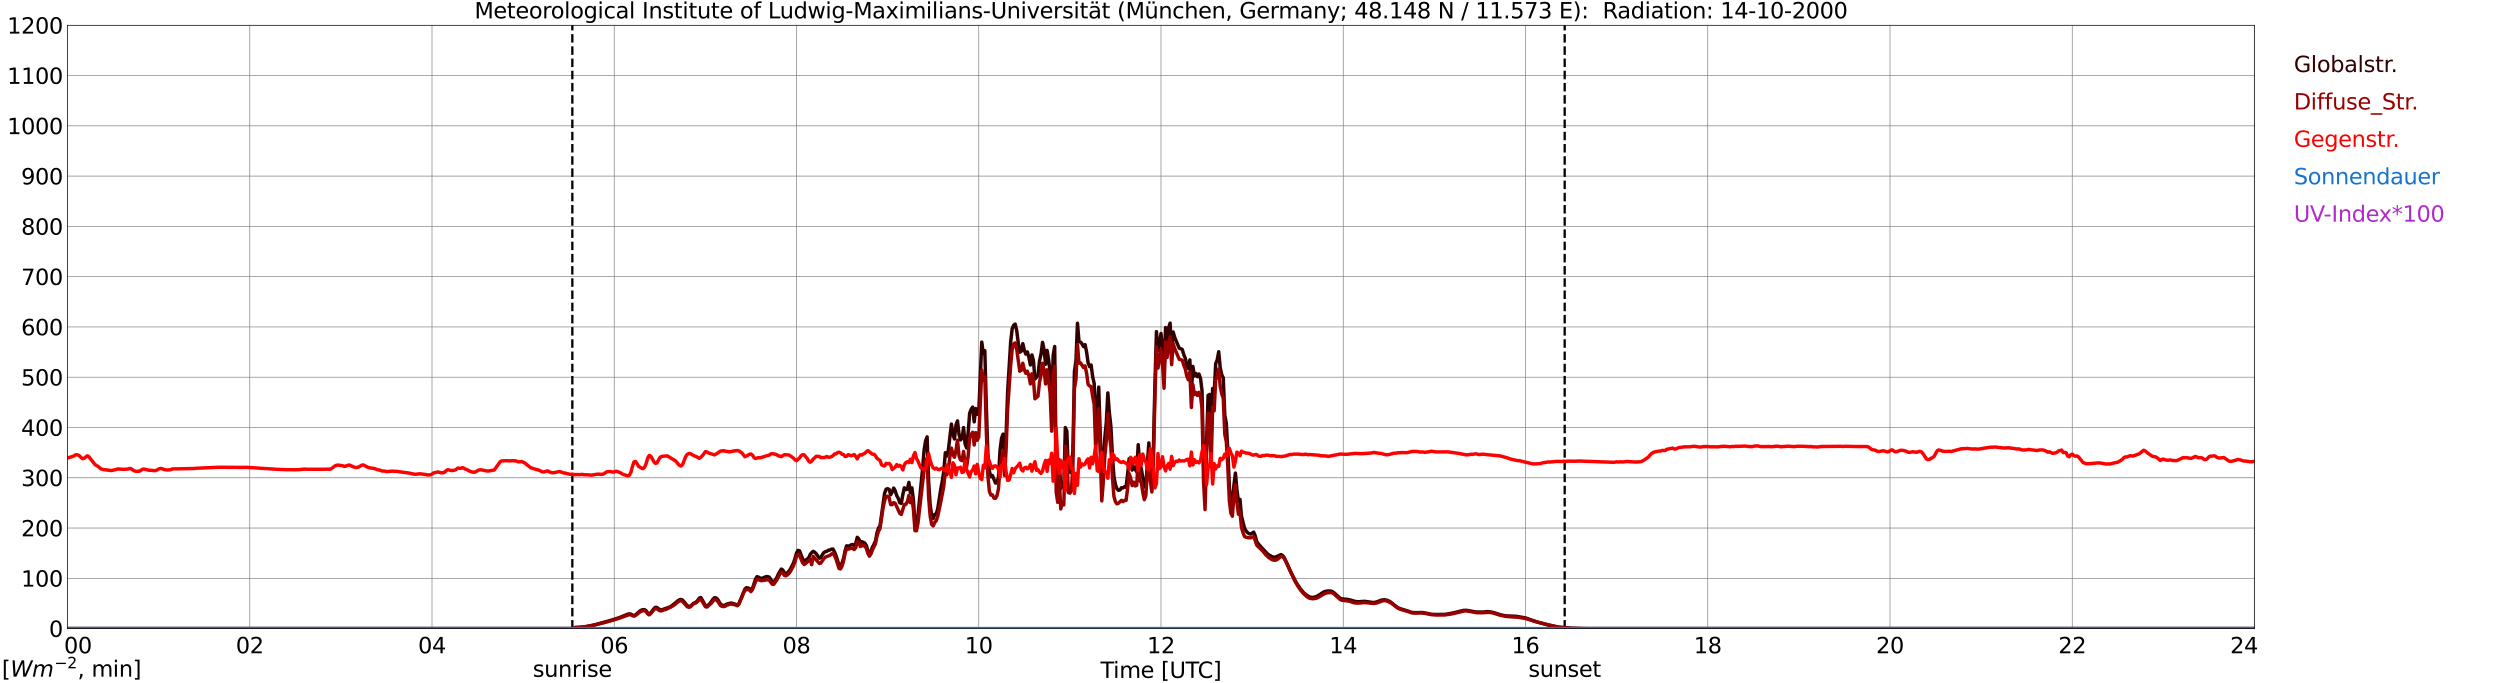 <?xml version="1.0" encoding="utf-8" standalone="no"?>
<!DOCTYPE svg PUBLIC "-//W3C//DTD SVG 1.1//EN"
  "http://www.w3.org/Graphics/SVG/1.1/DTD/svg11.dtd">
<svg xmlns:xlink="http://www.w3.org/1999/xlink" width="1085.4pt" height="296.64pt" viewBox="0 0 1085.4 296.64" xmlns="http://www.w3.org/2000/svg" version="1.1">
 <defs>
  <style type="text/css">*{stroke-linejoin: round; stroke-linecap: butt}</style>
 </defs>
 <g id="figure_1">
  <g id="patch_1">
   <path d="M 0 296.64 
L 1085.4 296.64 
L 1085.4 0 
L 0 0 
z
" style="fill: #ffffff"/>
  </g>
  <g id="axes_1">
   <g id="patch_2">
    <path d="M 29.306 272.909 
L 978.814 272.909 
L 978.814 10.976 
L 29.306 10.976 
z
" style="fill: #ffffff"/>
   </g>
   <g id="patch_3">
    <path d="M 978.814 272.909 
L 978.814 272.909 
L 978.814 10.976 
L 978.814 10.976 
z
" clip-path="url(#pddf47d8c66)" style="fill: #d3d3d3; opacity: 0.25; stroke: #d3d3d3; stroke-linejoin: miter"/>
   </g>
   <g id="matplotlib.axis_1">
    <g id="xtick_1">
     <g id="line2d_1">
      <path d="M 29.306 272.909 
L 29.306 10.976 
" clip-path="url(#pddf47d8c66)" style="fill: none; stroke: #808080; stroke-width: 0.3; stroke-linecap: square"/>
     </g>
     <g id="line2d_2"/>
     <g id="text_1">
      <!--    00 -->
      <g transform="translate(18.733 283.627) scale(0.095 -0.095)">
       <defs>
        <path id="DejaVuSans-20" transform="scale(0.016)"/>
        <path id="DejaVuSans-30" d="M 2034 4250 
Q 1547 4250 1301 3770 
Q 1056 3291 1056 2328 
Q 1056 1369 1301 889 
Q 1547 409 2034 409 
Q 2525 409 2770 889 
Q 3016 1369 3016 2328 
Q 3016 3291 2770 3770 
Q 2525 4250 2034 4250 
z
M 2034 4750 
Q 2819 4750 3233 4129 
Q 3647 3509 3647 2328 
Q 3647 1150 3233 529 
Q 2819 -91 2034 -91 
Q 1250 -91 836 529 
Q 422 1150 422 2328 
Q 422 3509 836 4129 
Q 1250 4750 2034 4750 
z
" transform="scale(0.016)"/>
       </defs>
       <use xlink:href="#DejaVuSans-20"/>
       <use xlink:href="#DejaVuSans-20" transform="translate(31.787 0)"/>
       <use xlink:href="#DejaVuSans-20" transform="translate(63.574 0)"/>
       <use xlink:href="#DejaVuSans-30" transform="translate(95.361 0)"/>
       <use xlink:href="#DejaVuSans-30" transform="translate(158.984 0)"/>
      </g>
     </g>
    </g>
    <g id="xtick_2">
     <g id="line2d_3">
      <path d="M 108.431 272.909 
L 108.431 10.976 
" clip-path="url(#pddf47d8c66)" style="fill: none; stroke: #808080; stroke-width: 0.3; stroke-linecap: square"/>
     </g>
     <g id="line2d_4"/>
     <g id="text_2">
      <!-- 02 -->
      <g transform="translate(102.387 283.627) scale(0.095 -0.095)">
       <defs>
        <path id="DejaVuSans-32" d="M 1228 531 
L 3431 531 
L 3431 0 
L 469 0 
L 469 531 
Q 828 903 1448 1529 
Q 2069 2156 2228 2338 
Q 2531 2678 2651 2914 
Q 2772 3150 2772 3378 
Q 2772 3750 2511 3984 
Q 2250 4219 1831 4219 
Q 1534 4219 1204 4116 
Q 875 4013 500 3803 
L 500 4441 
Q 881 4594 1212 4672 
Q 1544 4750 1819 4750 
Q 2544 4750 2975 4387 
Q 3406 4025 3406 3419 
Q 3406 3131 3298 2873 
Q 3191 2616 2906 2266 
Q 2828 2175 2409 1742 
Q 1991 1309 1228 531 
z
" transform="scale(0.016)"/>
       </defs>
       <use xlink:href="#DejaVuSans-30"/>
       <use xlink:href="#DejaVuSans-32" transform="translate(63.623 0)"/>
      </g>
     </g>
    </g>
    <g id="xtick_3">
     <g id="line2d_5">
      <path d="M 187.557 272.909 
L 187.557 10.976 
" clip-path="url(#pddf47d8c66)" style="fill: none; stroke: #808080; stroke-width: 0.3; stroke-linecap: square"/>
     </g>
     <g id="line2d_6"/>
     <g id="text_3">
      <!-- 04 -->
      <g transform="translate(181.513 283.627) scale(0.095 -0.095)">
       <defs>
        <path id="DejaVuSans-34" d="M 2419 4116 
L 825 1625 
L 2419 1625 
L 2419 4116 
z
M 2253 4666 
L 3047 4666 
L 3047 1625 
L 3713 1625 
L 3713 1100 
L 3047 1100 
L 3047 0 
L 2419 0 
L 2419 1100 
L 313 1100 
L 313 1709 
L 2253 4666 
z
" transform="scale(0.016)"/>
       </defs>
       <use xlink:href="#DejaVuSans-30"/>
       <use xlink:href="#DejaVuSans-34" transform="translate(63.623 0)"/>
      </g>
     </g>
    </g>
    <g id="xtick_4">
     <g id="line2d_7">
      <path d="M 266.683 272.909 
L 266.683 10.976 
" clip-path="url(#pddf47d8c66)" style="fill: none; stroke: #808080; stroke-width: 0.3; stroke-linecap: square"/>
     </g>
     <g id="line2d_8"/>
     <g id="text_4">
      <!-- 06 -->
      <g transform="translate(260.638 283.627) scale(0.095 -0.095)">
       <defs>
        <path id="DejaVuSans-36" d="M 2113 2584 
Q 1688 2584 1439 2293 
Q 1191 2003 1191 1497 
Q 1191 994 1439 701 
Q 1688 409 2113 409 
Q 2538 409 2786 701 
Q 3034 994 3034 1497 
Q 3034 2003 2786 2293 
Q 2538 2584 2113 2584 
z
M 3366 4563 
L 3366 3988 
Q 3128 4100 2886 4159 
Q 2644 4219 2406 4219 
Q 1781 4219 1451 3797 
Q 1122 3375 1075 2522 
Q 1259 2794 1537 2939 
Q 1816 3084 2150 3084 
Q 2853 3084 3261 2657 
Q 3669 2231 3669 1497 
Q 3669 778 3244 343 
Q 2819 -91 2113 -91 
Q 1303 -91 875 529 
Q 447 1150 447 2328 
Q 447 3434 972 4092 
Q 1497 4750 2381 4750 
Q 2619 4750 2861 4703 
Q 3103 4656 3366 4563 
z
" transform="scale(0.016)"/>
       </defs>
       <use xlink:href="#DejaVuSans-30"/>
       <use xlink:href="#DejaVuSans-36" transform="translate(63.623 0)"/>
      </g>
     </g>
    </g>
    <g id="xtick_5">
     <g id="line2d_9">
      <path d="M 345.808 272.909 
L 345.808 10.976 
" clip-path="url(#pddf47d8c66)" style="fill: none; stroke: #808080; stroke-width: 0.3; stroke-linecap: square"/>
     </g>
     <g id="line2d_10"/>
     <g id="text_5">
      <!-- 08 -->
      <g transform="translate(339.764 283.627) scale(0.095 -0.095)">
       <defs>
        <path id="DejaVuSans-38" d="M 2034 2216 
Q 1584 2216 1326 1975 
Q 1069 1734 1069 1313 
Q 1069 891 1326 650 
Q 1584 409 2034 409 
Q 2484 409 2743 651 
Q 3003 894 3003 1313 
Q 3003 1734 2745 1975 
Q 2488 2216 2034 2216 
z
M 1403 2484 
Q 997 2584 770 2862 
Q 544 3141 544 3541 
Q 544 4100 942 4425 
Q 1341 4750 2034 4750 
Q 2731 4750 3128 4425 
Q 3525 4100 3525 3541 
Q 3525 3141 3298 2862 
Q 3072 2584 2669 2484 
Q 3125 2378 3379 2068 
Q 3634 1759 3634 1313 
Q 3634 634 3220 271 
Q 2806 -91 2034 -91 
Q 1263 -91 848 271 
Q 434 634 434 1313 
Q 434 1759 690 2068 
Q 947 2378 1403 2484 
z
M 1172 3481 
Q 1172 3119 1398 2916 
Q 1625 2713 2034 2713 
Q 2441 2713 2670 2916 
Q 2900 3119 2900 3481 
Q 2900 3844 2670 4047 
Q 2441 4250 2034 4250 
Q 1625 4250 1398 4047 
Q 1172 3844 1172 3481 
z
" transform="scale(0.016)"/>
       </defs>
       <use xlink:href="#DejaVuSans-30"/>
       <use xlink:href="#DejaVuSans-38" transform="translate(63.623 0)"/>
      </g>
     </g>
    </g>
    <g id="xtick_6">
     <g id="line2d_11">
      <path d="M 424.934 272.909 
L 424.934 10.976 
" clip-path="url(#pddf47d8c66)" style="fill: none; stroke: #808080; stroke-width: 0.3; stroke-linecap: square"/>
     </g>
     <g id="line2d_12"/>
     <g id="text_6">
      <!-- 10 -->
      <g transform="translate(418.89 283.627) scale(0.095 -0.095)">
       <defs>
        <path id="DejaVuSans-31" d="M 794 531 
L 1825 531 
L 1825 4091 
L 703 3866 
L 703 4441 
L 1819 4666 
L 2450 4666 
L 2450 531 
L 3481 531 
L 3481 0 
L 794 0 
L 794 531 
z
" transform="scale(0.016)"/>
       </defs>
       <use xlink:href="#DejaVuSans-31"/>
       <use xlink:href="#DejaVuSans-30" transform="translate(63.623 0)"/>
      </g>
     </g>
    </g>
    <g id="xtick_7">
     <g id="line2d_13">
      <path d="M 504.06 272.909 
L 504.06 10.976 
" clip-path="url(#pddf47d8c66)" style="fill: none; stroke: #808080; stroke-width: 0.3; stroke-linecap: square"/>
     </g>
     <g id="line2d_14"/>
     <g id="text_7">
      <!-- 12 -->
      <g transform="translate(498.015 283.627) scale(0.095 -0.095)">
       <use xlink:href="#DejaVuSans-31"/>
       <use xlink:href="#DejaVuSans-32" transform="translate(63.623 0)"/>
      </g>
     </g>
    </g>
    <g id="xtick_8">
     <g id="line2d_15">
      <path d="M 583.185 272.909 
L 583.185 10.976 
" clip-path="url(#pddf47d8c66)" style="fill: none; stroke: #808080; stroke-width: 0.3; stroke-linecap: square"/>
     </g>
     <g id="line2d_16"/>
     <g id="text_8">
      <!-- 14 -->
      <g transform="translate(577.141 283.627) scale(0.095 -0.095)">
       <use xlink:href="#DejaVuSans-31"/>
       <use xlink:href="#DejaVuSans-34" transform="translate(63.623 0)"/>
      </g>
     </g>
    </g>
    <g id="xtick_9">
     <g id="line2d_17">
      <path d="M 662.311 272.909 
L 662.311 10.976 
" clip-path="url(#pddf47d8c66)" style="fill: none; stroke: #808080; stroke-width: 0.3; stroke-linecap: square"/>
     </g>
     <g id="line2d_18"/>
     <g id="text_9">
      <!-- 16 -->
      <g transform="translate(656.267 283.627) scale(0.095 -0.095)">
       <use xlink:href="#DejaVuSans-31"/>
       <use xlink:href="#DejaVuSans-36" transform="translate(63.623 0)"/>
      </g>
     </g>
    </g>
    <g id="xtick_10">
     <g id="line2d_19">
      <path d="M 741.437 272.909 
L 741.437 10.976 
" clip-path="url(#pddf47d8c66)" style="fill: none; stroke: #808080; stroke-width: 0.3; stroke-linecap: square"/>
     </g>
     <g id="line2d_20"/>
     <g id="text_10">
      <!-- 18 -->
      <g transform="translate(735.392 283.627) scale(0.095 -0.095)">
       <use xlink:href="#DejaVuSans-31"/>
       <use xlink:href="#DejaVuSans-38" transform="translate(63.623 0)"/>
      </g>
     </g>
    </g>
    <g id="xtick_11">
     <g id="line2d_21">
      <path d="M 820.562 272.909 
L 820.562 10.976 
" clip-path="url(#pddf47d8c66)" style="fill: none; stroke: #808080; stroke-width: 0.3; stroke-linecap: square"/>
     </g>
     <g id="line2d_22"/>
     <g id="text_11">
      <!-- 20 -->
      <g transform="translate(814.518 283.627) scale(0.095 -0.095)">
       <use xlink:href="#DejaVuSans-32"/>
       <use xlink:href="#DejaVuSans-30" transform="translate(63.623 0)"/>
      </g>
     </g>
    </g>
    <g id="xtick_12">
     <g id="line2d_23">
      <path d="M 899.688 272.909 
L 899.688 10.976 
" clip-path="url(#pddf47d8c66)" style="fill: none; stroke: #808080; stroke-width: 0.3; stroke-linecap: square"/>
     </g>
     <g id="line2d_24"/>
     <g id="text_12">
      <!-- 22 -->
      <g transform="translate(893.644 283.627) scale(0.095 -0.095)">
       <use xlink:href="#DejaVuSans-32"/>
       <use xlink:href="#DejaVuSans-32" transform="translate(63.623 0)"/>
      </g>
     </g>
    </g>
    <g id="xtick_13">
     <g id="line2d_25">
      <path d="M 978.814 272.909 
L 978.814 10.976 
" clip-path="url(#pddf47d8c66)" style="fill: none; stroke: #808080; stroke-width: 0.3; stroke-linecap: square"/>
     </g>
     <g id="line2d_26"/>
     <g id="text_13">
      <!-- 24    -->
      <g transform="translate(968.241 283.627) scale(0.095 -0.095)">
       <use xlink:href="#DejaVuSans-32"/>
       <use xlink:href="#DejaVuSans-34" transform="translate(63.623 0)"/>
       <use xlink:href="#DejaVuSans-20" transform="translate(127.246 0)"/>
       <use xlink:href="#DejaVuSans-20" transform="translate(159.033 0)"/>
       <use xlink:href="#DejaVuSans-20" transform="translate(190.82 0)"/>
      </g>
     </g>
    </g>
    <g id="text_14">
     <!-- Time [UTC] -->
     <g transform="translate(477.806 294.322) scale(0.095 -0.095)">
      <defs>
       <path id="DejaVuSans-54" d="M -19 4666 
L 3928 4666 
L 3928 4134 
L 2272 4134 
L 2272 0 
L 1638 0 
L 1638 4134 
L -19 4134 
L -19 4666 
z
" transform="scale(0.016)"/>
       <path id="DejaVuSans-69" d="M 603 3500 
L 1178 3500 
L 1178 0 
L 603 0 
L 603 3500 
z
M 603 4863 
L 1178 4863 
L 1178 4134 
L 603 4134 
L 603 4863 
z
" transform="scale(0.016)"/>
       <path id="DejaVuSans-6d" d="M 3328 2828 
Q 3544 3216 3844 3400 
Q 4144 3584 4550 3584 
Q 5097 3584 5394 3201 
Q 5691 2819 5691 2113 
L 5691 0 
L 5113 0 
L 5113 2094 
Q 5113 2597 4934 2840 
Q 4756 3084 4391 3084 
Q 3944 3084 3684 2787 
Q 3425 2491 3425 1978 
L 3425 0 
L 2847 0 
L 2847 2094 
Q 2847 2600 2669 2842 
Q 2491 3084 2119 3084 
Q 1678 3084 1418 2786 
Q 1159 2488 1159 1978 
L 1159 0 
L 581 0 
L 581 3500 
L 1159 3500 
L 1159 2956 
Q 1356 3278 1631 3431 
Q 1906 3584 2284 3584 
Q 2666 3584 2933 3390 
Q 3200 3197 3328 2828 
z
" transform="scale(0.016)"/>
       <path id="DejaVuSans-65" d="M 3597 1894 
L 3597 1613 
L 953 1613 
Q 991 1019 1311 708 
Q 1631 397 2203 397 
Q 2534 397 2845 478 
Q 3156 559 3463 722 
L 3463 178 
Q 3153 47 2828 -22 
Q 2503 -91 2169 -91 
Q 1331 -91 842 396 
Q 353 884 353 1716 
Q 353 2575 817 3079 
Q 1281 3584 2069 3584 
Q 2775 3584 3186 3129 
Q 3597 2675 3597 1894 
z
M 3022 2063 
Q 3016 2534 2758 2815 
Q 2500 3097 2075 3097 
Q 1594 3097 1305 2825 
Q 1016 2553 972 2059 
L 3022 2063 
z
" transform="scale(0.016)"/>
       <path id="DejaVuSans-5b" d="M 550 4863 
L 1875 4863 
L 1875 4416 
L 1125 4416 
L 1125 -397 
L 1875 -397 
L 1875 -844 
L 550 -844 
L 550 4863 
z
" transform="scale(0.016)"/>
       <path id="DejaVuSans-55" d="M 556 4666 
L 1191 4666 
L 1191 1831 
Q 1191 1081 1462 751 
Q 1734 422 2344 422 
Q 2950 422 3222 751 
Q 3494 1081 3494 1831 
L 3494 4666 
L 4128 4666 
L 4128 1753 
Q 4128 841 3676 375 
Q 3225 -91 2344 -91 
Q 1459 -91 1007 375 
Q 556 841 556 1753 
L 556 4666 
z
" transform="scale(0.016)"/>
       <path id="DejaVuSans-43" d="M 4122 4306 
L 4122 3641 
Q 3803 3938 3442 4084 
Q 3081 4231 2675 4231 
Q 1875 4231 1450 3742 
Q 1025 3253 1025 2328 
Q 1025 1406 1450 917 
Q 1875 428 2675 428 
Q 3081 428 3442 575 
Q 3803 722 4122 1019 
L 4122 359 
Q 3791 134 3420 21 
Q 3050 -91 2638 -91 
Q 1578 -91 968 557 
Q 359 1206 359 2328 
Q 359 3453 968 4101 
Q 1578 4750 2638 4750 
Q 3056 4750 3426 4639 
Q 3797 4528 4122 4306 
z
" transform="scale(0.016)"/>
       <path id="DejaVuSans-5d" d="M 1947 4863 
L 1947 -844 
L 622 -844 
L 622 -397 
L 1369 -397 
L 1369 4416 
L 622 4416 
L 622 4863 
L 1947 4863 
z
" transform="scale(0.016)"/>
      </defs>
      <use xlink:href="#DejaVuSans-54"/>
      <use xlink:href="#DejaVuSans-69" transform="translate(57.959 0)"/>
      <use xlink:href="#DejaVuSans-6d" transform="translate(85.742 0)"/>
      <use xlink:href="#DejaVuSans-65" transform="translate(183.154 0)"/>
      <use xlink:href="#DejaVuSans-20" transform="translate(244.678 0)"/>
      <use xlink:href="#DejaVuSans-5b" transform="translate(276.465 0)"/>
      <use xlink:href="#DejaVuSans-55" transform="translate(315.479 0)"/>
      <use xlink:href="#DejaVuSans-54" transform="translate(388.672 0)"/>
      <use xlink:href="#DejaVuSans-43" transform="translate(443.881 0)"/>
      <use xlink:href="#DejaVuSans-5d" transform="translate(513.705 0)"/>
     </g>
    </g>
   </g>
   <g id="matplotlib.axis_2">
    <g id="ytick_1">
     <g id="line2d_27">
      <path d="M 29.306 272.909 
L 978.814 272.909 
" clip-path="url(#pddf47d8c66)" style="fill: none; stroke: #808080; stroke-width: 0.3; stroke-linecap: square"/>
     </g>
     <g id="line2d_28"/>
     <g id="text_15">
      <!-- 0 -->
      <g transform="translate(21.261 276.518) scale(0.095 -0.095)">
       <use xlink:href="#DejaVuSans-30"/>
      </g>
     </g>
    </g>
    <g id="ytick_2">
     <g id="line2d_29">
      <path d="M 29.306 251.081 
L 978.814 251.081 
" clip-path="url(#pddf47d8c66)" style="fill: none; stroke: #808080; stroke-width: 0.3; stroke-linecap: square"/>
     </g>
     <g id="line2d_30"/>
     <g id="text_16">
      <!-- 100 -->
      <g transform="translate(9.173 254.69) scale(0.095 -0.095)">
       <use xlink:href="#DejaVuSans-31"/>
       <use xlink:href="#DejaVuSans-30" transform="translate(63.623 0)"/>
       <use xlink:href="#DejaVuSans-30" transform="translate(127.246 0)"/>
      </g>
     </g>
    </g>
    <g id="ytick_3">
     <g id="line2d_31">
      <path d="M 29.306 229.253 
L 978.814 229.253 
" clip-path="url(#pddf47d8c66)" style="fill: none; stroke: #808080; stroke-width: 0.3; stroke-linecap: square"/>
     </g>
     <g id="line2d_32"/>
     <g id="text_17">
      <!-- 200 -->
      <g transform="translate(9.173 232.863) scale(0.095 -0.095)">
       <use xlink:href="#DejaVuSans-32"/>
       <use xlink:href="#DejaVuSans-30" transform="translate(63.623 0)"/>
       <use xlink:href="#DejaVuSans-30" transform="translate(127.246 0)"/>
      </g>
     </g>
    </g>
    <g id="ytick_4">
     <g id="line2d_33">
      <path d="M 29.306 207.426 
L 978.814 207.426 
" clip-path="url(#pddf47d8c66)" style="fill: none; stroke: #808080; stroke-width: 0.3; stroke-linecap: square"/>
     </g>
     <g id="line2d_34"/>
     <g id="text_18">
      <!-- 300 -->
      <g transform="translate(9.173 211.035) scale(0.095 -0.095)">
       <defs>
        <path id="DejaVuSans-33" d="M 2597 2516 
Q 3050 2419 3304 2112 
Q 3559 1806 3559 1356 
Q 3559 666 3084 287 
Q 2609 -91 1734 -91 
Q 1441 -91 1130 -33 
Q 819 25 488 141 
L 488 750 
Q 750 597 1062 519 
Q 1375 441 1716 441 
Q 2309 441 2620 675 
Q 2931 909 2931 1356 
Q 2931 1769 2642 2001 
Q 2353 2234 1838 2234 
L 1294 2234 
L 1294 2753 
L 1863 2753 
Q 2328 2753 2575 2939 
Q 2822 3125 2822 3475 
Q 2822 3834 2567 4026 
Q 2313 4219 1838 4219 
Q 1578 4219 1281 4162 
Q 984 4106 628 3988 
L 628 4550 
Q 988 4650 1302 4700 
Q 1616 4750 1894 4750 
Q 2613 4750 3031 4423 
Q 3450 4097 3450 3541 
Q 3450 3153 3228 2886 
Q 3006 2619 2597 2516 
z
" transform="scale(0.016)"/>
       </defs>
       <use xlink:href="#DejaVuSans-33"/>
       <use xlink:href="#DejaVuSans-30" transform="translate(63.623 0)"/>
       <use xlink:href="#DejaVuSans-30" transform="translate(127.246 0)"/>
      </g>
     </g>
    </g>
    <g id="ytick_5">
     <g id="line2d_35">
      <path d="M 29.306 185.598 
L 978.814 185.598 
" clip-path="url(#pddf47d8c66)" style="fill: none; stroke: #808080; stroke-width: 0.3; stroke-linecap: square"/>
     </g>
     <g id="line2d_36"/>
     <g id="text_19">
      <!-- 400 -->
      <g transform="translate(9.173 189.207) scale(0.095 -0.095)">
       <use xlink:href="#DejaVuSans-34"/>
       <use xlink:href="#DejaVuSans-30" transform="translate(63.623 0)"/>
       <use xlink:href="#DejaVuSans-30" transform="translate(127.246 0)"/>
      </g>
     </g>
    </g>
    <g id="ytick_6">
     <g id="line2d_37">
      <path d="M 29.306 163.77 
L 978.814 163.77 
" clip-path="url(#pddf47d8c66)" style="fill: none; stroke: #808080; stroke-width: 0.3; stroke-linecap: square"/>
     </g>
     <g id="line2d_38"/>
     <g id="text_20">
      <!-- 500 -->
      <g transform="translate(9.173 167.379) scale(0.095 -0.095)">
       <defs>
        <path id="DejaVuSans-35" d="M 691 4666 
L 3169 4666 
L 3169 4134 
L 1269 4134 
L 1269 2991 
Q 1406 3038 1543 3061 
Q 1681 3084 1819 3084 
Q 2600 3084 3056 2656 
Q 3513 2228 3513 1497 
Q 3513 744 3044 326 
Q 2575 -91 1722 -91 
Q 1428 -91 1123 -41 
Q 819 9 494 109 
L 494 744 
Q 775 591 1075 516 
Q 1375 441 1709 441 
Q 2250 441 2565 725 
Q 2881 1009 2881 1497 
Q 2881 1984 2565 2268 
Q 2250 2553 1709 2553 
Q 1456 2553 1204 2497 
Q 953 2441 691 2322 
L 691 4666 
z
" transform="scale(0.016)"/>
       </defs>
       <use xlink:href="#DejaVuSans-35"/>
       <use xlink:href="#DejaVuSans-30" transform="translate(63.623 0)"/>
       <use xlink:href="#DejaVuSans-30" transform="translate(127.246 0)"/>
      </g>
     </g>
    </g>
    <g id="ytick_7">
     <g id="line2d_39">
      <path d="M 29.306 141.942 
L 978.814 141.942 
" clip-path="url(#pddf47d8c66)" style="fill: none; stroke: #808080; stroke-width: 0.3; stroke-linecap: square"/>
     </g>
     <g id="line2d_40"/>
     <g id="text_21">
      <!-- 600 -->
      <g transform="translate(9.173 145.551) scale(0.095 -0.095)">
       <use xlink:href="#DejaVuSans-36"/>
       <use xlink:href="#DejaVuSans-30" transform="translate(63.623 0)"/>
       <use xlink:href="#DejaVuSans-30" transform="translate(127.246 0)"/>
      </g>
     </g>
    </g>
    <g id="ytick_8">
     <g id="line2d_41">
      <path d="M 29.306 120.114 
L 978.814 120.114 
" clip-path="url(#pddf47d8c66)" style="fill: none; stroke: #808080; stroke-width: 0.3; stroke-linecap: square"/>
     </g>
     <g id="line2d_42"/>
     <g id="text_22">
      <!-- 700 -->
      <g transform="translate(9.173 123.724) scale(0.095 -0.095)">
       <defs>
        <path id="DejaVuSans-37" d="M 525 4666 
L 3525 4666 
L 3525 4397 
L 1831 0 
L 1172 0 
L 2766 4134 
L 525 4134 
L 525 4666 
z
" transform="scale(0.016)"/>
       </defs>
       <use xlink:href="#DejaVuSans-37"/>
       <use xlink:href="#DejaVuSans-30" transform="translate(63.623 0)"/>
       <use xlink:href="#DejaVuSans-30" transform="translate(127.246 0)"/>
      </g>
     </g>
    </g>
    <g id="ytick_9">
     <g id="line2d_43">
      <path d="M 29.306 98.287 
L 978.814 98.287 
" clip-path="url(#pddf47d8c66)" style="fill: none; stroke: #808080; stroke-width: 0.3; stroke-linecap: square"/>
     </g>
     <g id="line2d_44"/>
     <g id="text_23">
      <!-- 800 -->
      <g transform="translate(9.173 101.896) scale(0.095 -0.095)">
       <use xlink:href="#DejaVuSans-38"/>
       <use xlink:href="#DejaVuSans-30" transform="translate(63.623 0)"/>
       <use xlink:href="#DejaVuSans-30" transform="translate(127.246 0)"/>
      </g>
     </g>
    </g>
    <g id="ytick_10">
     <g id="line2d_45">
      <path d="M 29.306 76.459 
L 978.814 76.459 
" clip-path="url(#pddf47d8c66)" style="fill: none; stroke: #808080; stroke-width: 0.3; stroke-linecap: square"/>
     </g>
     <g id="line2d_46"/>
     <g id="text_24">
      <!-- 900 -->
      <g transform="translate(9.173 80.068) scale(0.095 -0.095)">
       <defs>
        <path id="DejaVuSans-39" d="M 703 97 
L 703 672 
Q 941 559 1184 500 
Q 1428 441 1663 441 
Q 2288 441 2617 861 
Q 2947 1281 2994 2138 
Q 2813 1869 2534 1725 
Q 2256 1581 1919 1581 
Q 1219 1581 811 2004 
Q 403 2428 403 3163 
Q 403 3881 828 4315 
Q 1253 4750 1959 4750 
Q 2769 4750 3195 4129 
Q 3622 3509 3622 2328 
Q 3622 1225 3098 567 
Q 2575 -91 1691 -91 
Q 1453 -91 1209 -44 
Q 966 3 703 97 
z
M 1959 2075 
Q 2384 2075 2632 2365 
Q 2881 2656 2881 3163 
Q 2881 3666 2632 3958 
Q 2384 4250 1959 4250 
Q 1534 4250 1286 3958 
Q 1038 3666 1038 3163 
Q 1038 2656 1286 2365 
Q 1534 2075 1959 2075 
z
" transform="scale(0.016)"/>
       </defs>
       <use xlink:href="#DejaVuSans-39"/>
       <use xlink:href="#DejaVuSans-30" transform="translate(63.623 0)"/>
       <use xlink:href="#DejaVuSans-30" transform="translate(127.246 0)"/>
      </g>
     </g>
    </g>
    <g id="ytick_11">
     <g id="line2d_47">
      <path d="M 29.306 54.631 
L 978.814 54.631 
" clip-path="url(#pddf47d8c66)" style="fill: none; stroke: #808080; stroke-width: 0.3; stroke-linecap: square"/>
     </g>
     <g id="line2d_48"/>
     <g id="text_25">
      <!-- 1000 -->
      <g transform="translate(3.128 58.24) scale(0.095 -0.095)">
       <use xlink:href="#DejaVuSans-31"/>
       <use xlink:href="#DejaVuSans-30" transform="translate(63.623 0)"/>
       <use xlink:href="#DejaVuSans-30" transform="translate(127.246 0)"/>
       <use xlink:href="#DejaVuSans-30" transform="translate(190.869 0)"/>
      </g>
     </g>
    </g>
    <g id="ytick_12">
     <g id="line2d_49">
      <path d="M 29.306 32.803 
L 978.814 32.803 
" clip-path="url(#pddf47d8c66)" style="fill: none; stroke: #808080; stroke-width: 0.3; stroke-linecap: square"/>
     </g>
     <g id="line2d_50"/>
     <g id="text_26">
      <!-- 1100 -->
      <g transform="translate(3.128 36.413) scale(0.095 -0.095)">
       <use xlink:href="#DejaVuSans-31"/>
       <use xlink:href="#DejaVuSans-31" transform="translate(63.623 0)"/>
       <use xlink:href="#DejaVuSans-30" transform="translate(127.246 0)"/>
       <use xlink:href="#DejaVuSans-30" transform="translate(190.869 0)"/>
      </g>
     </g>
    </g>
    <g id="ytick_13">
     <g id="line2d_51">
      <path d="M 29.306 10.976 
L 978.814 10.976 
" clip-path="url(#pddf47d8c66)" style="fill: none; stroke: #808080; stroke-width: 0.3; stroke-linecap: square"/>
     </g>
     <g id="line2d_52"/>
     <g id="text_27">
      <!-- 1200 -->
      <g transform="translate(3.128 14.585) scale(0.095 -0.095)">
       <use xlink:href="#DejaVuSans-31"/>
       <use xlink:href="#DejaVuSans-32" transform="translate(63.623 0)"/>
       <use xlink:href="#DejaVuSans-30" transform="translate(127.246 0)"/>
       <use xlink:href="#DejaVuSans-30" transform="translate(190.869 0)"/>
      </g>
     </g>
    </g>
   </g>
   <g id="line2d_53">
    <path d="M 248.484 272.909 
L 248.484 10.976 
" clip-path="url(#pddf47d8c66)" style="fill: none; stroke-dasharray: 3.7,1.6; stroke-dashoffset: 0; stroke: #000000"/>
   </g>
   <g id="line2d_54">
    <path d="M 679.323 272.909 
L 679.323 10.976 
" clip-path="url(#pddf47d8c66)" style="fill: none; stroke-dasharray: 3.7,1.6; stroke-dashoffset: 0; stroke: #000000"/>
   </g>
   <g id="line2d_55">
    <path d="M 29.306 272.909 
L 248.88 272.909 
L 249.539 272.435 
L 251.517 272.365 
L 253.495 272.215 
L 257.451 271.477 
L 259.43 270.914 
L 265.364 269.283 
L 266.683 268.864 
L 268.661 268.235 
L 272.617 266.629 
L 273.277 266.513 
L 273.936 266.633 
L 274.595 267.05 
L 275.255 267.273 
L 275.914 266.952 
L 277.892 265.245 
L 278.552 264.865 
L 279.211 264.68 
L 279.87 264.699 
L 280.53 265.158 
L 281.189 266.173 
L 281.849 266.644 
L 282.508 266.092 
L 283.827 264.359 
L 284.486 263.697 
L 285.145 263.713 
L 286.464 264.688 
L 287.124 264.826 
L 291.08 263.429 
L 293.717 261.349 
L 294.377 260.755 
L 295.036 260.393 
L 295.696 260.238 
L 296.355 260.554 
L 297.014 261.286 
L 298.333 262.936 
L 298.992 263.246 
L 299.652 263.215 
L 300.311 262.724 
L 300.971 262.036 
L 302.289 261.358 
L 302.949 260.626 
L 303.608 259.677 
L 304.267 259.428 
L 304.927 260.489 
L 306.246 262.947 
L 306.905 263.198 
L 308.224 262.028 
L 309.543 260.15 
L 310.202 259.507 
L 310.861 259.585 
L 311.521 260.124 
L 312.839 262.292 
L 313.499 262.709 
L 314.158 262.888 
L 314.818 262.741 
L 315.477 262.283 
L 317.455 261.788 
L 318.774 262.189 
L 319.433 262.388 
L 320.093 262.781 
L 320.752 262.252 
L 323.39 255.789 
L 324.049 255.161 
L 324.708 255.263 
L 325.368 255.508 
L 326.027 256.291 
L 326.686 255.519 
L 328.005 251.454 
L 328.665 250.372 
L 329.324 250.57 
L 329.983 250.961 
L 330.643 251.085 
L 331.302 250.896 
L 332.621 250.335 
L 333.28 250.356 
L 333.94 250.542 
L 335.258 252.489 
L 335.918 252.696 
L 336.577 251.871 
L 337.236 250.786 
L 337.896 249.313 
L 339.215 247.069 
L 339.874 247.482 
L 340.533 248.739 
L 341.193 248.992 
L 341.852 248.643 
L 342.512 247.981 
L 343.171 247.032 
L 344.49 244.421 
L 345.149 242.496 
L 345.808 240.108 
L 346.468 238.947 
L 347.127 239.146 
L 348.446 242.575 
L 349.105 243.605 
L 349.765 243.326 
L 351.083 242.204 
L 351.743 240.759 
L 352.402 239.921 
L 353.062 239.39 
L 353.721 239.752 
L 354.38 240.436 
L 355.699 242.352 
L 356.359 242.077 
L 357.018 240.879 
L 357.677 239.918 
L 358.337 239.519 
L 358.996 239.353 
L 359.655 238.866 
L 360.315 238.803 
L 360.974 238.423 
L 361.634 238.362 
L 362.293 239.567 
L 362.952 241.184 
L 364.271 245.369 
L 364.93 245.554 
L 365.59 244.404 
L 366.249 242.361 
L 366.909 239.08 
L 367.568 236.961 
L 368.227 237.14 
L 368.887 236.965 
L 369.546 236.539 
L 370.206 236.422 
L 370.865 236.819 
L 371.524 235.891 
L 372.184 233.283 
L 372.843 233.959 
L 373.502 235.61 
L 374.162 235.169 
L 375.481 235.771 
L 376.14 236.893 
L 376.799 239.039 
L 377.459 240.355 
L 378.118 239.373 
L 378.777 237.552 
L 379.437 236.345 
L 380.096 234.824 
L 380.756 231.29 
L 381.415 229.29 
L 382.074 228.254 
L 384.053 214.157 
L 384.712 212.391 
L 385.371 212.177 
L 386.031 212.474 
L 386.69 214.825 
L 387.349 213.577 
L 388.009 211.913 
L 388.668 213.075 
L 389.328 215.192 
L 389.987 216.349 
L 390.646 218.263 
L 391.306 218.555 
L 391.965 214.777 
L 392.624 211.778 
L 393.284 212.577 
L 393.943 212.376 
L 394.603 209.429 
L 395.262 213.967 
L 395.921 211.804 
L 396.581 217.191 
L 397.24 227.206 
L 397.899 227.287 
L 398.559 223.62 
L 399.878 210.278 
L 400.537 203.603 
L 401.196 195.523 
L 401.856 191.382 
L 402.515 189.664 
L 403.175 209.054 
L 403.834 219.162 
L 404.493 223.751 
L 405.153 225.167 
L 405.812 223.338 
L 406.471 223.091 
L 407.131 220.832 
L 408.45 212.374 
L 409.109 208.86 
L 409.768 204.468 
L 410.428 196.56 
L 411.087 198.007 
L 411.746 195.296 
L 413.065 184.103 
L 413.725 188.571 
L 414.384 190.581 
L 415.043 184.519 
L 415.703 182.738 
L 416.362 188.564 
L 417.022 191.018 
L 417.681 190.19 
L 418.34 185.626 
L 419 192.679 
L 419.659 194.497 
L 420.318 188.014 
L 420.978 179.442 
L 421.637 177.698 
L 422.297 176.738 
L 422.956 183.151 
L 423.615 177.38 
L 424.275 179.881 
L 424.934 178.956 
L 426.253 148.525 
L 426.912 153.576 
L 427.572 152.245 
L 428.231 176.812 
L 428.89 196.961 
L 429.55 204.525 
L 430.209 206.991 
L 430.869 206.448 
L 432.187 209.722 
L 432.847 209.678 
L 433.506 206.976 
L 434.165 195.601 
L 434.825 190.251 
L 435.484 188.479 
L 436.144 200.353 
L 436.803 188.951 
L 437.462 170.198 
L 438.781 148.63 
L 439.44 142.737 
L 440.1 141.189 
L 440.759 140.707 
L 441.419 143.536 
L 442.078 148.831 
L 442.737 152.937 
L 443.397 152.454 
L 444.056 149.204 
L 444.716 152.059 
L 445.375 153.72 
L 446.034 152.778 
L 446.694 155.1 
L 447.353 158.464 
L 448.012 154.098 
L 448.672 156.482 
L 449.331 164.571 
L 450.65 163.021 
L 451.309 156.765 
L 451.969 153.716 
L 452.628 148.646 
L 453.287 151.804 
L 453.947 158.165 
L 454.606 152.127 
L 455.266 156.242 
L 455.925 161.838 
L 456.584 179.403 
L 457.244 154.316 
L 457.903 150.435 
L 458.563 204.889 
L 459.222 210.464 
L 459.881 199.635 
L 460.541 212.138 
L 461.2 209.654 
L 461.859 211.488 
L 462.519 185.648 
L 463.178 187.148 
L 463.838 205.083 
L 464.497 204.832 
L 465.156 205.271 
L 465.816 195.095 
L 466.475 161.258 
L 467.134 156.635 
L 467.794 140.342 
L 468.453 148.233 
L 469.113 148.517 
L 469.772 149.279 
L 470.431 150.503 
L 471.091 149.619 
L 471.75 152.815 
L 472.409 157.525 
L 473.069 159.186 
L 473.728 158.481 
L 474.388 163.539 
L 475.047 166.485 
L 475.706 185.951 
L 477.025 168.068 
L 478.344 208.82 
L 479.003 200.888 
L 479.663 190.057 
L 480.322 183.277 
L 480.981 170.591 
L 481.641 179.187 
L 482.3 185.054 
L 482.96 197.695 
L 483.619 206.891 
L 484.278 210.394 
L 484.938 212.184 
L 485.597 212.9 
L 486.256 212.703 
L 486.916 211.726 
L 487.575 211.854 
L 488.235 211.289 
L 488.894 211.542 
L 489.553 206.039 
L 490.213 199.153 
L 490.872 200.447 
L 491.532 204.103 
L 492.191 202.608 
L 493.51 204.802 
L 494.169 193.076 
L 494.828 201.875 
L 495.488 203.326 
L 496.807 211.416 
L 497.466 210.778 
L 498.785 192.29 
L 499.444 202.905 
L 500.103 208.181 
L 500.763 194.584 
L 501.422 166.741 
L 502.082 143.983 
L 502.741 152.155 
L 503.4 149.514 
L 504.06 144.793 
L 504.719 151.066 
L 505.379 162.089 
L 506.038 142.211 
L 506.697 149.449 
L 507.357 142.3 
L 508.016 140.29 
L 508.675 152.876 
L 509.335 144.132 
L 509.994 146.447 
L 511.972 151.182 
L 512.632 151.396 
L 513.291 151.728 
L 513.95 153.974 
L 514.61 155.534 
L 515.269 158.675 
L 515.929 159.996 
L 516.588 156.255 
L 517.247 170.035 
L 517.907 159.094 
L 518.566 163.224 
L 519.226 162.129 
L 519.885 163.543 
L 520.544 162.388 
L 521.204 164.244 
L 521.863 169.524 
L 522.522 200.98 
L 523.182 213.171 
L 524.501 171.648 
L 525.16 171.242 
L 525.819 192.07 
L 526.479 168.666 
L 527.138 171.01 
L 527.797 157.883 
L 528.457 156.235 
L 529.116 152.703 
L 529.776 159.671 
L 530.435 162.731 
L 531.094 164.032 
L 531.754 180.285 
L 532.413 183.758 
L 533.073 195.545 
L 533.732 211.224 
L 534.391 217.866 
L 535.051 219.878 
L 535.71 210.708 
L 536.369 205.393 
L 537.029 212.734 
L 537.688 217.722 
L 538.348 216.816 
L 539.007 224.161 
L 540.326 229.338 
L 540.985 230.5 
L 541.644 231.248 
L 542.304 231.709 
L 542.963 231.868 
L 544.282 231.041 
L 544.941 232.558 
L 545.601 235.051 
L 546.26 236.09 
L 550.216 240.409 
L 550.876 240.925 
L 552.195 241.638 
L 552.854 241.874 
L 553.513 241.905 
L 554.173 241.713 
L 556.151 240.783 
L 556.81 241.158 
L 557.47 241.953 
L 558.788 244.675 
L 560.107 247.685 
L 562.745 252.936 
L 564.723 255.835 
L 566.042 257.396 
L 567.36 258.472 
L 568.679 259.21 
L 569.338 259.367 
L 569.998 259.384 
L 571.317 259.098 
L 572.635 258.378 
L 574.613 257.081 
L 575.273 256.798 
L 576.592 256.555 
L 577.91 256.636 
L 578.57 256.911 
L 579.229 257.383 
L 581.867 259.753 
L 582.526 260.004 
L 583.845 260.135 
L 585.164 260.24 
L 586.482 260.565 
L 588.46 261.141 
L 589.779 261.253 
L 592.417 261.056 
L 596.373 261.615 
L 597.692 261.331 
L 599.67 260.572 
L 600.989 260.343 
L 602.307 260.631 
L 603.626 261.283 
L 605.604 262.888 
L 606.923 263.852 
L 608.242 264.374 
L 610.879 265.169 
L 612.858 265.882 
L 614.176 265.981 
L 617.473 265.935 
L 619.451 266.269 
L 621.429 266.703 
L 623.408 266.782 
L 627.364 266.734 
L 630.661 266.171 
L 633.298 265.533 
L 635.276 265.029 
L 636.595 264.968 
L 637.914 265.153 
L 640.552 265.688 
L 643.848 265.727 
L 645.827 265.531 
L 647.145 265.651 
L 648.464 265.952 
L 651.761 266.993 
L 653.739 267.386 
L 655.717 267.465 
L 658.355 267.574 
L 662.311 268.275 
L 664.289 268.975 
L 666.927 269.903 
L 672.202 271.398 
L 676.817 272.317 
L 679.455 272.481 
L 682.092 272.773 
L 687.368 272.909 
L 978.154 272.909 
L 978.154 272.909 
" clip-path="url(#pddf47d8c66)" style="fill: none; stroke: #330000; stroke-width: 1.5; stroke-linecap: square"/>
   </g>
   <g id="line2d_56">
    <path d="M 29.306 272.909 
L 248.88 272.909 
L 249.539 272.483 
L 252.176 272.324 
L 254.814 271.968 
L 258.77 271.198 
L 262.726 270.224 
L 268.002 268.683 
L 273.277 266.836 
L 273.936 266.937 
L 274.595 267.312 
L 275.255 267.5 
L 275.914 267.192 
L 277.892 265.658 
L 278.552 265.308 
L 279.211 265.147 
L 279.87 265.151 
L 280.53 265.557 
L 281.189 266.489 
L 281.849 266.945 
L 282.508 266.424 
L 283.827 264.824 
L 284.486 264.221 
L 285.145 264.289 
L 286.464 265.156 
L 287.124 265.232 
L 288.442 264.73 
L 289.102 264.603 
L 291.739 263.287 
L 293.058 262.397 
L 294.377 261.275 
L 295.036 260.908 
L 295.696 260.788 
L 296.355 261.115 
L 298.333 263.398 
L 298.992 263.652 
L 299.652 263.54 
L 300.971 262.231 
L 302.289 261.652 
L 302.949 261.041 
L 303.608 260.26 
L 304.267 260.214 
L 304.927 261.148 
L 306.246 263.394 
L 306.905 263.58 
L 308.883 261.831 
L 309.543 260.949 
L 310.202 260.332 
L 310.861 260.412 
L 311.521 260.934 
L 312.839 262.944 
L 313.499 263.235 
L 314.158 263.366 
L 314.818 263.213 
L 315.477 262.781 
L 317.455 262.17 
L 318.114 262.412 
L 318.774 262.477 
L 319.433 262.661 
L 320.093 262.984 
L 320.752 262.316 
L 321.411 260.698 
L 322.071 259.389 
L 322.73 257.546 
L 323.39 256.289 
L 324.708 255.82 
L 325.368 256.184 
L 326.027 256.865 
L 326.686 255.999 
L 328.005 252.533 
L 328.665 251.625 
L 329.324 251.614 
L 329.983 251.998 
L 330.643 252.124 
L 333.28 251.686 
L 333.94 251.904 
L 335.258 253.628 
L 335.918 253.698 
L 337.236 251.828 
L 338.555 249.317 
L 339.215 248.342 
L 339.874 248.695 
L 340.533 249.822 
L 341.193 249.998 
L 341.852 249.599 
L 342.512 248.981 
L 343.171 248.078 
L 344.49 245.633 
L 345.149 243.843 
L 345.808 241.63 
L 346.468 240.711 
L 347.127 241.123 
L 348.446 244.288 
L 349.105 245.096 
L 349.765 244.686 
L 351.743 242.811 
L 352.402 245.172 
L 353.062 241.564 
L 355.699 244.603 
L 356.359 244.474 
L 357.677 242.538 
L 358.337 241.865 
L 360.315 241.11 
L 360.974 240.54 
L 361.634 240.222 
L 362.293 241.178 
L 362.952 242.747 
L 364.271 246.807 
L 364.93 246.999 
L 365.59 245.759 
L 366.249 243.531 
L 366.909 240.106 
L 367.568 238.216 
L 368.227 238.436 
L 369.546 237.989 
L 370.206 238.137 
L 370.865 238.587 
L 371.524 237.792 
L 372.184 235.173 
L 372.843 235.374 
L 373.502 237.277 
L 374.162 236.847 
L 374.821 236.998 
L 375.481 236.893 
L 376.14 238.126 
L 376.799 240.25 
L 377.459 241.479 
L 378.118 240.525 
L 378.777 238.746 
L 380.096 236.061 
L 380.756 232.787 
L 381.415 230.65 
L 382.074 229.445 
L 383.393 220.45 
L 384.053 217.375 
L 384.712 215.65 
L 385.371 215.423 
L 386.031 216.089 
L 386.69 219.066 
L 387.349 219.066 
L 388.009 218.204 
L 388.668 218.549 
L 390.646 222.869 
L 391.306 223.353 
L 392.624 219.034 
L 393.284 218.979 
L 393.943 217.837 
L 394.603 215.105 
L 395.262 218.241 
L 395.921 216.15 
L 396.581 221.308 
L 397.24 230.404 
L 397.899 230.419 
L 398.559 227.077 
L 401.196 204.007 
L 401.856 199.823 
L 402.515 199.015 
L 403.175 215.984 
L 403.834 224.006 
L 404.493 227.677 
L 405.153 228.341 
L 405.812 226.822 
L 406.471 226.099 
L 407.131 224.191 
L 408.45 217.864 
L 409.768 211.001 
L 410.428 204.433 
L 411.087 206.177 
L 411.746 203.909 
L 412.406 198.341 
L 413.065 194.532 
L 413.725 197.282 
L 414.384 198.518 
L 415.043 195.449 
L 415.703 191.083 
L 416.362 197.911 
L 417.022 199.653 
L 417.681 200 
L 418.34 196.005 
L 419 201.119 
L 419.659 202.739 
L 420.318 198.088 
L 420.978 189.917 
L 421.637 188.588 
L 422.297 187.658 
L 422.956 193.192 
L 423.615 187.833 
L 424.275 191.127 
L 424.934 189.719 
L 426.253 160.71 
L 426.912 165.045 
L 427.572 163.676 
L 428.231 187.844 
L 428.89 206.483 
L 429.55 213.304 
L 430.209 214.947 
L 430.869 214.832 
L 431.528 216.255 
L 432.187 216.368 
L 432.847 215.216 
L 433.506 212.232 
L 434.165 202.728 
L 434.825 199.039 
L 435.484 196.058 
L 436.144 206.402 
L 436.803 195.357 
L 437.462 177.842 
L 438.781 158.745 
L 439.44 151.763 
L 440.1 149.281 
L 440.759 148.875 
L 441.419 151.671 
L 442.737 161.157 
L 443.397 160.751 
L 444.056 157.704 
L 444.716 160.546 
L 445.375 162.067 
L 446.034 161.148 
L 446.694 163.122 
L 447.353 166.688 
L 448.012 162.273 
L 448.672 164.741 
L 449.331 173.134 
L 450.65 172.06 
L 451.309 165.92 
L 451.969 162.814 
L 452.628 157.719 
L 453.287 160.629 
L 453.947 166.699 
L 454.606 160.557 
L 455.266 165.027 
L 455.925 170.705 
L 456.584 187.191 
L 457.244 162.991 
L 457.903 158.981 
L 458.563 213.631 
L 459.222 218.11 
L 459.881 207.487 
L 460.541 220.952 
L 461.2 218.309 
L 461.859 219.213 
L 462.519 193.705 
L 463.178 196.523 
L 463.838 213.871 
L 464.497 214.109 
L 465.156 212.996 
L 465.816 202.285 
L 466.475 168.771 
L 467.134 164.768 
L 467.794 149.608 
L 468.453 157.68 
L 469.113 157.534 
L 470.431 159.568 
L 471.091 158.857 
L 471.75 161.982 
L 472.409 166.918 
L 473.069 167.575 
L 473.728 167.845 
L 474.388 172.185 
L 475.047 175.518 
L 475.706 195.049 
L 477.025 177.556 
L 478.344 217.475 
L 479.003 209.351 
L 479.663 198.234 
L 480.322 191.295 
L 480.981 179.53 
L 481.641 188.555 
L 482.3 194.233 
L 482.96 207.175 
L 483.619 215.521 
L 484.278 217.846 
L 484.938 218.758 
L 485.597 218.483 
L 486.916 217.226 
L 487.575 217.789 
L 488.235 217.215 
L 488.894 217.25 
L 489.553 212.182 
L 490.213 205.625 
L 490.872 207.504 
L 491.532 210.828 
L 492.191 209.303 
L 492.85 210.977 
L 493.51 210.739 
L 494.169 198.921 
L 494.828 208.731 
L 495.488 209.431 
L 496.147 213.723 
L 496.807 216.925 
L 497.466 215.255 
L 498.125 204.952 
L 498.785 196.885 
L 499.444 208.925 
L 500.103 213.592 
L 500.763 200.366 
L 501.422 172.754 
L 502.082 150.595 
L 502.741 159.821 
L 503.4 156.187 
L 504.06 151.763 
L 504.719 158.215 
L 505.379 168.537 
L 506.038 148.438 
L 506.697 155.2 
L 507.357 148.873 
L 508.016 146.216 
L 508.675 158.311 
L 509.335 149.11 
L 509.994 151.298 
L 511.972 156.001 
L 512.632 156.137 
L 513.291 156.427 
L 513.95 158.582 
L 514.61 160.251 
L 515.269 163.307 
L 515.929 164.885 
L 516.588 161.578 
L 517.247 176.912 
L 517.907 167.007 
L 518.566 171.303 
L 519.226 170.397 
L 519.885 171.713 
L 520.544 170.353 
L 521.204 171.888 
L 521.863 177.395 
L 522.522 208.803 
L 523.182 221.238 
L 523.841 197.448 
L 524.501 179.41 
L 525.16 180.012 
L 525.819 202.196 
L 526.479 176.76 
L 527.138 178.364 
L 527.797 164.949 
L 528.457 163.377 
L 529.116 160.171 
L 529.776 167.852 
L 530.435 171.034 
L 531.094 173.01 
L 531.754 188.627 
L 532.413 191.758 
L 533.073 202.737 
L 533.732 217.473 
L 534.391 222.775 
L 535.051 224.132 
L 535.71 215.179 
L 536.369 210.505 
L 537.029 218.331 
L 537.688 223.24 
L 538.348 222.218 
L 539.007 229.066 
L 539.666 231.264 
L 540.326 232.916 
L 540.985 233.276 
L 542.304 233.488 
L 542.963 233.525 
L 543.623 233.191 
L 544.282 233.058 
L 544.941 234.584 
L 545.601 236.683 
L 548.238 239.239 
L 549.557 240.872 
L 550.876 242.105 
L 552.195 242.939 
L 552.854 243.166 
L 553.513 243.243 
L 554.173 243.086 
L 554.832 242.656 
L 556.151 241.505 
L 556.81 241.675 
L 557.47 242.341 
L 558.129 243.526 
L 562.085 252.052 
L 563.404 254.373 
L 564.723 256.274 
L 566.042 257.802 
L 567.36 259.009 
L 568.02 259.463 
L 568.679 259.768 
L 569.998 259.958 
L 571.317 259.797 
L 571.976 259.541 
L 575.273 257.621 
L 576.592 257.306 
L 577.91 257.26 
L 578.57 257.472 
L 579.229 257.913 
L 581.867 260.312 
L 582.526 260.574 
L 585.823 261.004 
L 587.801 261.7 
L 589.12 261.851 
L 590.439 261.803 
L 592.417 261.593 
L 596.373 262.023 
L 597.692 261.814 
L 600.329 260.834 
L 600.989 260.746 
L 601.648 260.799 
L 602.967 261.259 
L 604.286 262.028 
L 606.923 264.066 
L 608.242 264.623 
L 610.879 265.359 
L 612.858 266.042 
L 614.176 266.171 
L 616.814 266.083 
L 618.792 266.306 
L 621.429 266.854 
L 623.408 266.972 
L 627.364 266.972 
L 630.001 266.596 
L 632.639 265.996 
L 635.936 265.201 
L 637.255 265.289 
L 641.211 266.029 
L 643.848 266.02 
L 646.486 265.867 
L 647.805 266.033 
L 649.123 266.435 
L 651.102 267.039 
L 653.739 267.594 
L 655.717 267.781 
L 659.014 267.978 
L 662.311 268.537 
L 667.586 270.141 
L 676.817 272.326 
L 680.114 272.588 
L 682.092 272.758 
L 689.346 272.909 
L 978.154 272.909 
L 978.154 272.909 
" clip-path="url(#pddf47d8c66)" style="fill: none; stroke: #990000; stroke-width: 1.5; stroke-linecap: square"/>
   </g>
   <g id="line2d_57">
    <path d="M 29.306 198.854 
L 31.943 198.042 
L 32.603 197.538 
L 33.262 197.404 
L 33.921 197.559 
L 34.581 197.985 
L 35.24 198.699 
L 35.9 199.144 
L 36.559 198.937 
L 37.878 197.917 
L 38.537 198.249 
L 41.175 201.595 
L 41.834 202.091 
L 42.493 202.431 
L 43.812 203.564 
L 45.131 203.887 
L 48.428 204.298 
L 50.406 203.835 
L 51.065 203.582 
L 53.703 203.78 
L 55.681 203.619 
L 56.34 203.361 
L 57 203.549 
L 57.659 204.047 
L 58.319 204.405 
L 58.978 204.623 
L 60.297 204.61 
L 60.956 204.337 
L 61.615 203.841 
L 62.275 203.647 
L 62.934 203.726 
L 64.912 204.208 
L 65.572 204.154 
L 66.89 204.357 
L 67.55 204.298 
L 68.209 204.042 
L 68.869 203.643 
L 69.528 203.383 
L 70.187 203.424 
L 71.506 203.929 
L 72.825 204.057 
L 74.144 203.927 
L 74.803 203.579 
L 76.122 203.571 
L 84.034 203.409 
L 85.353 203.296 
L 94.584 202.874 
L 96.563 202.864 
L 98.541 202.885 
L 105.135 202.927 
L 107.113 202.903 
L 119.641 203.715 
L 122.278 203.841 
L 124.916 203.924 
L 128.872 203.935 
L 130.191 203.876 
L 132.169 203.658 
L 133.488 203.75 
L 134.807 203.732 
L 140.082 203.726 
L 143.379 203.695 
L 144.038 203.359 
L 145.357 202.322 
L 146.016 202.041 
L 146.676 201.907 
L 148.654 202.172 
L 149.313 202.451 
L 149.972 202.42 
L 151.291 201.903 
L 151.951 201.966 
L 153.269 202.641 
L 154.588 203.012 
L 155.247 202.894 
L 155.907 202.654 
L 157.226 201.883 
L 157.885 201.914 
L 159.863 202.968 
L 161.182 203.221 
L 162.501 203.394 
L 163.819 203.918 
L 165.138 204.173 
L 165.798 204.494 
L 167.116 204.525 
L 167.776 204.758 
L 170.413 204.538 
L 171.073 204.651 
L 171.732 204.592 
L 177.666 205.389 
L 178.985 205.697 
L 180.304 205.935 
L 182.282 205.69 
L 184.92 206.033 
L 185.579 206.197 
L 186.898 206.153 
L 187.557 205.854 
L 188.217 205.339 
L 190.195 204.891 
L 191.513 205.282 
L 192.173 205.28 
L 192.832 205.134 
L 194.151 204.009 
L 194.81 203.964 
L 195.47 204.228 
L 196.129 204.304 
L 197.448 204.123 
L 198.107 203.761 
L 198.767 203.215 
L 200.085 203.333 
L 200.745 203.025 
L 201.404 203.267 
L 202.063 203.669 
L 202.723 203.9 
L 204.042 204.621 
L 205.36 205.007 
L 206.02 204.983 
L 206.679 204.763 
L 207.339 204.313 
L 207.998 204.031 
L 208.657 203.961 
L 209.976 204.164 
L 211.295 204.463 
L 211.954 204.505 
L 214.592 204.057 
L 217.229 200.373 
L 217.889 200.102 
L 219.867 200.019 
L 221.186 200.067 
L 223.164 200.028 
L 223.823 200.074 
L 225.142 200.515 
L 226.461 200.417 
L 227.12 200.631 
L 227.779 200.982 
L 230.417 203.069 
L 233.054 203.9 
L 233.714 204.04 
L 235.692 204.931 
L 236.351 204.865 
L 237.67 204.426 
L 238.989 205.051 
L 239.648 205.234 
L 240.308 205.241 
L 242.945 204.712 
L 244.923 205.387 
L 245.583 205.428 
L 246.901 205.81 
L 247.561 205.926 
L 248.88 205.88 
L 249.539 206.122 
L 250.198 206.033 
L 251.517 206.072 
L 252.836 205.954 
L 253.495 206.107 
L 255.473 206.162 
L 256.792 206.297 
L 259.43 205.847 
L 261.408 205.939 
L 262.067 205.762 
L 263.386 204.859 
L 264.705 204.686 
L 266.023 204.957 
L 266.683 204.867 
L 267.342 204.61 
L 268.002 204.691 
L 269.32 205.254 
L 270.639 206.026 
L 272.617 206.603 
L 273.277 206.286 
L 273.936 205.031 
L 274.595 202.453 
L 275.255 200.513 
L 275.914 200.327 
L 276.573 201.281 
L 277.233 202.449 
L 278.552 203.274 
L 279.211 203.451 
L 279.87 202.791 
L 280.53 201.261 
L 281.189 198.965 
L 281.849 197.721 
L 282.508 198.005 
L 283.827 200.353 
L 284.486 201.122 
L 285.145 201.069 
L 286.464 198.723 
L 287.124 198.188 
L 288.442 198.016 
L 289.761 197.954 
L 291.739 199.159 
L 293.058 199.941 
L 293.717 200.543 
L 294.377 201.423 
L 295.036 202.084 
L 295.696 202.329 
L 296.355 201.683 
L 297.674 198.288 
L 298.333 197.295 
L 298.992 196.929 
L 299.652 196.896 
L 301.63 198.035 
L 302.289 198.229 
L 303.608 199.024 
L 304.267 198.542 
L 304.927 197.865 
L 306.246 196.095 
L 306.905 196.186 
L 307.564 196.649 
L 310.202 197.5 
L 311.521 196.756 
L 312.839 195.787 
L 313.499 195.796 
L 314.158 195.623 
L 314.818 195.861 
L 316.796 196.191 
L 318.774 195.745 
L 320.093 195.619 
L 320.752 195.754 
L 322.071 196.61 
L 323.39 198.291 
L 324.049 198.013 
L 325.368 197.234 
L 326.027 197.09 
L 326.686 197.618 
L 327.346 198.659 
L 328.005 199.057 
L 329.324 198.692 
L 329.983 198.78 
L 332.621 197.95 
L 333.94 197.625 
L 334.599 197.079 
L 335.258 196.998 
L 335.918 197.042 
L 337.236 197.396 
L 337.896 197.937 
L 338.555 198.005 
L 339.215 198.264 
L 340.533 197.422 
L 341.852 197.492 
L 342.512 197.531 
L 343.83 198.389 
L 344.49 198.908 
L 345.149 199.657 
L 345.808 199.998 
L 347.127 198.819 
L 347.787 197.819 
L 348.446 197.415 
L 349.105 197.476 
L 350.424 199.033 
L 351.083 200.15 
L 351.743 200.676 
L 352.402 200.211 
L 353.062 199.327 
L 354.38 198.12 
L 355.699 198.142 
L 356.359 198.705 
L 357.018 198.62 
L 357.677 198.708 
L 358.996 198.214 
L 359.655 198.529 
L 360.315 198.483 
L 360.974 198.28 
L 361.634 197.845 
L 362.293 197.112 
L 362.952 197.068 
L 363.612 196.499 
L 364.271 196.326 
L 364.93 196.608 
L 365.59 197.225 
L 366.249 197.369 
L 366.909 198.212 
L 367.568 198.107 
L 368.227 197.387 
L 369.546 197.882 
L 370.865 197.361 
L 371.524 198.192 
L 372.184 199.242 
L 372.843 197.928 
L 373.502 197.393 
L 374.162 197.562 
L 374.821 197.101 
L 375.481 196.791 
L 376.14 196.13 
L 376.799 195.634 
L 378.777 197.201 
L 379.437 197.199 
L 380.096 197.909 
L 380.756 199.007 
L 382.074 199.897 
L 382.734 201.811 
L 383.393 202.185 
L 384.053 202.313 
L 384.712 201.183 
L 385.371 201.355 
L 386.031 201.196 
L 386.69 201.886 
L 387.349 203.833 
L 388.668 202.826 
L 389.328 201.698 
L 389.987 202.449 
L 390.646 202.032 
L 391.306 202.569 
L 391.965 204.02 
L 392.624 201.796 
L 393.284 200.827 
L 393.943 200.452 
L 394.603 200.82 
L 395.262 199.362 
L 395.921 200.862 
L 396.581 197.852 
L 397.24 196.485 
L 397.899 199.065 
L 398.559 200.192 
L 399.218 201.89 
L 399.878 203.169 
L 400.537 203.538 
L 401.856 203.632 
L 402.515 200.711 
L 403.175 196.968 
L 403.834 199.976 
L 404.493 201.87 
L 405.153 203.193 
L 405.812 203.623 
L 406.471 203.228 
L 407.131 203.793 
L 407.79 203.937 
L 408.45 203.49 
L 409.109 203.28 
L 409.768 203.905 
L 410.428 204.35 
L 411.087 201.888 
L 411.746 204.804 
L 412.406 204.234 
L 413.065 207.257 
L 413.725 200.921 
L 414.384 202.004 
L 415.043 206.144 
L 415.703 203.167 
L 416.362 203.246 
L 417.022 202.844 
L 417.681 205.149 
L 418.34 204.841 
L 419 200.118 
L 419.659 203.793 
L 420.978 207.098 
L 421.637 204.666 
L 422.297 204.084 
L 422.956 202.329 
L 423.615 205.736 
L 424.275 201.624 
L 424.934 205.136 
L 425.593 207.626 
L 426.253 208.192 
L 426.912 202.034 
L 427.572 203.154 
L 428.231 193.685 
L 428.89 198.76 
L 429.55 200.351 
L 430.209 202.272 
L 430.869 203.363 
L 431.528 202.359 
L 432.187 202.248 
L 432.847 202.702 
L 433.506 203.726 
L 434.165 207.085 
L 434.825 202.03 
L 435.484 201.757 
L 436.144 199.129 
L 436.803 204.706 
L 437.462 208.539 
L 438.122 208.432 
L 438.781 206.118 
L 439.44 203.383 
L 440.1 205.234 
L 440.759 203.468 
L 442.078 202.023 
L 442.737 201.093 
L 443.397 203.719 
L 444.056 204.494 
L 444.716 203.195 
L 445.375 202.87 
L 446.034 203.545 
L 446.694 203.053 
L 447.353 201.648 
L 448.012 204.549 
L 448.672 202.246 
L 449.331 200.471 
L 449.991 204.169 
L 450.65 203.892 
L 451.309 204.976 
L 451.969 205.548 
L 452.628 204.549 
L 453.287 201.779 
L 453.947 199.884 
L 454.606 204.645 
L 455.266 199.742 
L 455.925 201.216 
L 456.584 196.8 
L 457.244 208.925 
L 457.903 205.365 
L 458.563 186.065 
L 459.222 200.458 
L 459.881 205.708 
L 460.541 199.886 
L 461.2 203.04 
L 461.859 200.644 
L 462.519 213.053 
L 463.178 200.388 
L 463.838 199.297 
L 464.497 198.456 
L 465.156 203.433 
L 465.816 203.407 
L 466.475 214.223 
L 467.134 205.527 
L 467.794 210.678 
L 468.453 199.172 
L 469.113 202.798 
L 469.772 201.403 
L 470.431 201.879 
L 471.091 201.477 
L 471.75 200.015 
L 472.409 199.207 
L 473.069 203.154 
L 473.728 198.52 
L 474.388 201.331 
L 475.047 197.987 
L 475.706 193.805 
L 476.366 204.35 
L 477.025 204.708 
L 477.685 198.561 
L 478.344 196.378 
L 479.003 203.064 
L 479.663 205.081 
L 480.322 204.889 
L 480.981 207.646 
L 481.641 199.596 
L 482.3 200.679 
L 482.96 196.889 
L 483.619 197.821 
L 484.278 199.533 
L 484.938 199.179 
L 485.597 199.982 
L 486.256 200.552 
L 486.916 200.814 
L 487.575 200.386 
L 489.553 201.576 
L 490.213 203.721 
L 490.872 198.553 
L 491.532 199.271 
L 492.191 201.163 
L 492.85 198.537 
L 493.51 200.641 
L 494.169 204.282 
L 494.828 197.483 
L 495.488 201.942 
L 496.147 197.138 
L 496.807 199.397 
L 497.466 200.674 
L 498.125 203.466 
L 498.785 204.029 
L 499.444 194.785 
L 500.103 198.67 
L 501.422 211.811 
L 502.082 209.944 
L 502.741 196.905 
L 503.4 203.486 
L 504.06 202.608 
L 504.719 198.299 
L 505.379 202.46 
L 506.038 204.457 
L 506.697 202.307 
L 507.357 201.205 
L 508.016 203.697 
L 508.675 198.157 
L 509.335 202.189 
L 509.994 200.766 
L 510.654 200.218 
L 511.313 200.386 
L 511.972 199.733 
L 512.632 200.207 
L 513.291 200.035 
L 513.95 200.142 
L 514.61 199.943 
L 515.269 199.447 
L 515.929 199.386 
L 516.588 202.239 
L 517.247 196.269 
L 517.907 201.853 
L 518.566 199.561 
L 519.226 200.816 
L 519.885 200.449 
L 520.544 200.969 
L 521.204 199.984 
L 521.863 196.173 
L 522.522 193.478 
L 523.182 196.084 
L 523.841 210.479 
L 524.501 203.115 
L 525.16 202.289 
L 525.819 196.859 
L 526.479 210.128 
L 527.138 201.288 
L 527.797 203.59 
L 528.457 202.231 
L 529.116 202.495 
L 529.776 198.985 
L 530.435 199.607 
L 531.094 198.902 
L 531.754 197.138 
L 532.413 198.205 
L 533.073 195.438 
L 533.732 194.648 
L 534.391 196.678 
L 535.051 197.867 
L 535.71 202.798 
L 536.369 200.142 
L 537.029 196.293 
L 537.688 196.776 
L 538.348 197.854 
L 539.007 195.87 
L 539.666 196.317 
L 540.326 196.442 
L 540.985 196.719 
L 541.644 196.726 
L 542.304 196.852 
L 542.963 197.116 
L 543.623 197.524 
L 544.282 197.575 
L 544.941 197.352 
L 545.601 197.363 
L 546.26 197.944 
L 546.919 198.09 
L 547.579 198.081 
L 548.238 197.738 
L 548.898 197.872 
L 549.557 197.599 
L 550.876 197.664 
L 551.535 197.882 
L 552.195 197.802 
L 553.513 197.896 
L 554.173 198.153 
L 555.491 198.166 
L 556.151 198.251 
L 558.129 197.944 
L 560.107 197.289 
L 560.766 197.374 
L 561.426 197.182 
L 564.063 197.162 
L 564.723 197.352 
L 565.382 197.28 
L 566.042 197.389 
L 566.701 197.169 
L 568.02 197.428 
L 568.679 197.332 
L 572.635 197.649 
L 573.295 197.854 
L 575.932 197.968 
L 576.592 198.171 
L 581.867 197.125 
L 584.504 197.263 
L 588.46 196.833 
L 591.098 196.981 
L 594.395 196.758 
L 595.714 196.63 
L 596.373 196.424 
L 599.011 196.837 
L 599.67 196.874 
L 601.648 197.45 
L 602.967 197.374 
L 604.286 196.994 
L 604.945 196.822 
L 606.264 196.697 
L 606.923 196.56 
L 607.582 196.579 
L 608.242 196.479 
L 610.879 196.547 
L 612.198 196.202 
L 612.858 196.012 
L 614.836 195.968 
L 616.814 196.293 
L 617.473 196.2 
L 618.792 196.411 
L 619.451 196.237 
L 620.111 196.204 
L 621.429 195.892 
L 623.408 196.202 
L 628.683 196.186 
L 632.639 196.732 
L 633.958 196.959 
L 635.276 197.247 
L 636.595 197.485 
L 637.914 197.389 
L 638.573 197.208 
L 639.233 197.278 
L 640.552 197.038 
L 641.211 197.101 
L 641.87 197.337 
L 643.848 197.182 
L 645.827 197.42 
L 651.102 197.896 
L 654.399 198.775 
L 655.717 199.275 
L 659.014 200.011 
L 659.674 199.993 
L 661.652 200.508 
L 665.608 201.412 
L 666.927 201.399 
L 668.905 201.24 
L 669.564 200.984 
L 672.202 200.556 
L 672.861 200.604 
L 676.158 200.294 
L 678.136 200.38 
L 678.796 200.211 
L 679.455 200.312 
L 680.774 200.207 
L 682.092 200.214 
L 683.411 200.244 
L 686.049 200.146 
L 688.027 200.262 
L 690.664 200.338 
L 695.28 200.521 
L 697.918 200.6 
L 700.555 200.727 
L 701.874 200.519 
L 702.533 200.578 
L 703.852 200.506 
L 704.511 200.576 
L 706.49 200.321 
L 707.808 200.467 
L 710.446 200.611 
L 712.424 200.441 
L 713.743 199.79 
L 715.721 198.402 
L 716.38 197.548 
L 717.04 196.918 
L 717.699 196.501 
L 718.358 196.224 
L 720.337 195.846 
L 720.996 195.835 
L 721.655 195.536 
L 722.315 195.61 
L 722.974 195.551 
L 723.633 195.095 
L 724.952 194.8 
L 726.271 194.556 
L 726.93 194.973 
L 727.59 194.877 
L 728.909 194.346 
L 731.546 193.967 
L 733.524 193.991 
L 735.502 193.75 
L 738.14 194.117 
L 739.459 193.916 
L 740.777 193.849 
L 742.756 193.98 
L 746.052 194.008 
L 747.371 193.796 
L 748.69 193.772 
L 751.327 193.96 
L 751.987 193.836 
L 752.646 193.89 
L 753.306 193.777 
L 754.624 193.781 
L 757.921 193.665 
L 758.581 193.816 
L 760.559 193.929 
L 761.878 193.635 
L 763.196 193.602 
L 764.515 193.903 
L 768.471 193.866 
L 769.131 193.962 
L 771.109 193.713 
L 772.428 193.796 
L 773.087 193.964 
L 776.384 193.724 
L 777.703 193.818 
L 779.021 193.894 
L 780.34 193.74 
L 782.978 193.772 
L 785.615 193.903 
L 786.275 193.862 
L 787.593 194.039 
L 788.253 193.993 
L 788.912 194.084 
L 790.89 193.844 
L 799.462 193.781 
L 800.122 193.849 
L 800.781 193.779 
L 802.1 193.783 
L 805.397 193.86 
L 810.012 193.866 
L 810.672 193.888 
L 811.331 194.132 
L 812.65 195.182 
L 813.969 195.401 
L 814.628 195.654 
L 815.287 196.053 
L 815.947 196.007 
L 817.265 195.75 
L 817.925 195.739 
L 818.584 195.905 
L 819.244 196.2 
L 819.903 196.106 
L 821.222 195.3 
L 821.881 195.501 
L 822.541 196.031 
L 823.2 196.2 
L 824.519 195.695 
L 825.178 195.484 
L 826.497 195.558 
L 827.816 196.027 
L 828.475 196.333 
L 829.134 196.4 
L 830.453 196.123 
L 831.772 196.341 
L 832.431 196.287 
L 833.091 196.029 
L 833.75 195.986 
L 834.409 196.341 
L 835.069 197.214 
L 836.388 199.273 
L 837.047 199.554 
L 837.706 199.463 
L 838.366 198.965 
L 839.025 198.655 
L 839.684 198.205 
L 841.003 195.752 
L 841.663 195.355 
L 842.322 195.473 
L 843.641 195.935 
L 844.959 196.016 
L 846.278 195.92 
L 846.938 196.066 
L 850.235 195.176 
L 851.553 194.829 
L 852.872 194.787 
L 854.191 194.691 
L 856.169 194.951 
L 857.488 194.879 
L 858.806 195.014 
L 864.082 194.163 
L 865.4 194.148 
L 866.06 194.06 
L 870.016 194.523 
L 871.994 194.407 
L 874.632 194.746 
L 875.291 194.899 
L 876.61 194.909 
L 877.929 195.372 
L 879.907 195.322 
L 880.566 195.121 
L 884.522 195.615 
L 885.182 195.398 
L 886.5 195.326 
L 887.16 195.392 
L 888.479 195.909 
L 889.138 196.317 
L 889.797 196.154 
L 891.116 196.819 
L 892.435 196.638 
L 893.094 196.315 
L 893.754 195.778 
L 895.072 195.405 
L 895.732 196.475 
L 896.391 196.389 
L 897.051 196.59 
L 897.71 197.994 
L 898.369 198.286 
L 899.029 197.485 
L 899.688 197.132 
L 900.347 197.778 
L 901.007 198.07 
L 901.666 197.937 
L 902.326 198.299 
L 904.304 200.748 
L 905.622 201.303 
L 906.941 201.349 
L 910.898 200.956 
L 912.216 201.061 
L 914.194 201.447 
L 916.173 201.425 
L 918.151 200.914 
L 919.469 200.668 
L 920.788 199.901 
L 921.448 199.423 
L 922.107 198.716 
L 922.766 198.356 
L 923.426 198.395 
L 924.745 197.865 
L 926.063 197.996 
L 928.701 197.055 
L 930.679 195.475 
L 931.338 195.743 
L 932.657 196.863 
L 933.976 197.773 
L 934.635 198.16 
L 935.954 198.391 
L 936.613 198.817 
L 937.932 199.915 
L 938.592 199.498 
L 939.251 199.314 
L 939.91 199.592 
L 941.229 199.849 
L 941.888 199.723 
L 942.548 199.72 
L 943.207 199.921 
L 944.526 199.989 
L 945.185 199.936 
L 947.823 198.684 
L 948.482 198.734 
L 949.142 198.651 
L 951.12 199.009 
L 951.779 198.847 
L 953.098 198.166 
L 953.757 198.371 
L 954.417 198.747 
L 955.735 198.701 
L 956.395 199.026 
L 957.054 199.541 
L 957.714 199.557 
L 958.373 199.098 
L 959.032 198.302 
L 959.692 198.016 
L 960.351 198.061 
L 961.01 197.909 
L 961.67 197.974 
L 962.329 198.465 
L 962.989 198.764 
L 963.648 198.876 
L 964.967 198.684 
L 965.626 198.703 
L 967.604 200.098 
L 968.264 200.294 
L 968.923 200.29 
L 970.242 199.912 
L 971.561 199.498 
L 972.22 199.537 
L 974.198 200.179 
L 974.857 200.153 
L 976.836 200.48 
L 977.495 200.504 
L 978.154 200.393 
L 978.154 200.393 
" clip-path="url(#pddf47d8c66)" style="fill: none; stroke: #ff0000; stroke-width: 1.5; stroke-linecap: square"/>
   </g>
   <g id="line2d_58">
    <path d="M 29.306 272.909 
L 978.154 272.909 
L 978.154 272.909 
" clip-path="url(#pddf47d8c66)" style="fill: none; stroke: #1773cc; stroke-width: 1.5; stroke-linecap: square"/>
   </g>
   <g id="line2d_59">
    <path d="M 0 0 
" clip-path="url(#pddf47d8c66)" style="fill: none; stroke: #b02bcc; stroke-width: 1.5; stroke-linecap: square"/>
   </g>
   <g id="patch_4">
    <path d="M 29.306 272.909 
L 29.306 10.976 
" style="fill: none; stroke: #000000; stroke-width: 0.3; stroke-linejoin: miter; stroke-linecap: square"/>
   </g>
   <g id="patch_5">
    <path d="M 978.814 272.909 
L 978.814 10.976 
" style="fill: none; stroke: #000000; stroke-width: 0.3; stroke-linejoin: miter; stroke-linecap: square"/>
   </g>
   <g id="patch_6">
    <path d="M 29.306 272.909 
L 978.814 272.909 
" style="fill: none; stroke: #000000; stroke-width: 0.3; stroke-linejoin: miter; stroke-linecap: square"/>
   </g>
   <g id="patch_7">
    <path d="M 29.306 10.976 
L 978.814 10.976 
" style="fill: none; stroke: #000000; stroke-width: 0.3; stroke-linejoin: miter; stroke-linecap: square"/>
   </g>
   <g id="text_28">
    <!-- sunrise -->
    <g transform="translate(231.319 293.863) scale(0.095 -0.095)">
     <defs>
      <path id="DejaVuSans-73" d="M 2834 3397 
L 2834 2853 
Q 2591 2978 2328 3040 
Q 2066 3103 1784 3103 
Q 1356 3103 1142 2972 
Q 928 2841 928 2578 
Q 928 2378 1081 2264 
Q 1234 2150 1697 2047 
L 1894 2003 
Q 2506 1872 2764 1633 
Q 3022 1394 3022 966 
Q 3022 478 2636 193 
Q 2250 -91 1575 -91 
Q 1294 -91 989 -36 
Q 684 19 347 128 
L 347 722 
Q 666 556 975 473 
Q 1284 391 1588 391 
Q 1994 391 2212 530 
Q 2431 669 2431 922 
Q 2431 1156 2273 1281 
Q 2116 1406 1581 1522 
L 1381 1569 
Q 847 1681 609 1914 
Q 372 2147 372 2553 
Q 372 3047 722 3315 
Q 1072 3584 1716 3584 
Q 2034 3584 2315 3537 
Q 2597 3491 2834 3397 
z
" transform="scale(0.016)"/>
      <path id="DejaVuSans-75" d="M 544 1381 
L 544 3500 
L 1119 3500 
L 1119 1403 
Q 1119 906 1312 657 
Q 1506 409 1894 409 
Q 2359 409 2629 706 
Q 2900 1003 2900 1516 
L 2900 3500 
L 3475 3500 
L 3475 0 
L 2900 0 
L 2900 538 
Q 2691 219 2414 64 
Q 2138 -91 1772 -91 
Q 1169 -91 856 284 
Q 544 659 544 1381 
z
M 1991 3584 
L 1991 3584 
z
" transform="scale(0.016)"/>
      <path id="DejaVuSans-6e" d="M 3513 2113 
L 3513 0 
L 2938 0 
L 2938 2094 
Q 2938 2591 2744 2837 
Q 2550 3084 2163 3084 
Q 1697 3084 1428 2787 
Q 1159 2491 1159 1978 
L 1159 0 
L 581 0 
L 581 3500 
L 1159 3500 
L 1159 2956 
Q 1366 3272 1645 3428 
Q 1925 3584 2291 3584 
Q 2894 3584 3203 3211 
Q 3513 2838 3513 2113 
z
" transform="scale(0.016)"/>
      <path id="DejaVuSans-72" d="M 2631 2963 
Q 2534 3019 2420 3045 
Q 2306 3072 2169 3072 
Q 1681 3072 1420 2755 
Q 1159 2438 1159 1844 
L 1159 0 
L 581 0 
L 581 3500 
L 1159 3500 
L 1159 2956 
Q 1341 3275 1631 3429 
Q 1922 3584 2338 3584 
Q 2397 3584 2469 3576 
Q 2541 3569 2628 3553 
L 2631 2963 
z
" transform="scale(0.016)"/>
     </defs>
     <use xlink:href="#DejaVuSans-73"/>
     <use xlink:href="#DejaVuSans-75" transform="translate(52.1 0)"/>
     <use xlink:href="#DejaVuSans-6e" transform="translate(115.479 0)"/>
     <use xlink:href="#DejaVuSans-72" transform="translate(178.857 0)"/>
     <use xlink:href="#DejaVuSans-69" transform="translate(219.971 0)"/>
     <use xlink:href="#DejaVuSans-73" transform="translate(247.754 0)"/>
     <use xlink:href="#DejaVuSans-65" transform="translate(299.854 0)"/>
    </g>
   </g>
   <g id="text_29">
    <!-- sunset -->
    <g transform="translate(663.569 293.863) scale(0.095 -0.095)">
     <defs>
      <path id="DejaVuSans-74" d="M 1172 4494 
L 1172 3500 
L 2356 3500 
L 2356 3053 
L 1172 3053 
L 1172 1153 
Q 1172 725 1289 603 
Q 1406 481 1766 481 
L 2356 481 
L 2356 0 
L 1766 0 
Q 1100 0 847 248 
Q 594 497 594 1153 
L 594 3053 
L 172 3053 
L 172 3500 
L 594 3500 
L 594 4494 
L 1172 4494 
z
" transform="scale(0.016)"/>
     </defs>
     <use xlink:href="#DejaVuSans-73"/>
     <use xlink:href="#DejaVuSans-75" transform="translate(52.1 0)"/>
     <use xlink:href="#DejaVuSans-6e" transform="translate(115.479 0)"/>
     <use xlink:href="#DejaVuSans-73" transform="translate(178.857 0)"/>
     <use xlink:href="#DejaVuSans-65" transform="translate(230.957 0)"/>
     <use xlink:href="#DejaVuSans-74" transform="translate(292.48 0)"/>
    </g>
   </g>
   <g id="text_30">
    <!-- [$Wm^{-2}$, min] -->
    <g transform="translate(0.821 293.863) scale(0.095 -0.095)">
     <defs>
      <path id="DejaVuSans-Oblique-57" d="M 616 4666 
L 1228 4666 
L 1453 697 
L 3213 4666 
L 3916 4666 
L 4147 697 
L 5888 4666 
L 6528 4666 
L 4453 0 
L 3659 0 
L 3444 3891 
L 1697 0 
L 903 0 
L 616 4666 
z
" transform="scale(0.016)"/>
      <path id="DejaVuSans-Oblique-6d" d="M 5747 2113 
L 5338 0 
L 4763 0 
L 5166 2094 
Q 5191 2228 5203 2325 
Q 5216 2422 5216 2491 
Q 5216 2772 5059 2928 
Q 4903 3084 4622 3084 
Q 4203 3084 3875 2770 
Q 3547 2456 3450 1953 
L 3066 0 
L 2491 0 
L 2900 2094 
Q 2925 2209 2937 2307 
Q 2950 2406 2950 2484 
Q 2950 2769 2794 2926 
Q 2638 3084 2363 3084 
Q 1938 3084 1609 2770 
Q 1281 2456 1184 1953 
L 800 0 
L 225 0 
L 909 3500 
L 1484 3500 
L 1375 2956 
Q 1609 3263 1923 3423 
Q 2238 3584 2597 3584 
Q 2978 3584 3223 3384 
Q 3469 3184 3519 2828 
Q 3781 3197 4126 3390 
Q 4472 3584 4856 3584 
Q 5306 3584 5551 3325 
Q 5797 3066 5797 2591 
Q 5797 2488 5784 2364 
Q 5772 2241 5747 2113 
z
" transform="scale(0.016)"/>
      <path id="DejaVuSans-2212" d="M 678 2272 
L 4684 2272 
L 4684 1741 
L 678 1741 
L 678 2272 
z
" transform="scale(0.016)"/>
      <path id="DejaVuSans-2c" d="M 750 794 
L 1409 794 
L 1409 256 
L 897 -744 
L 494 -744 
L 750 256 
L 750 794 
z
" transform="scale(0.016)"/>
     </defs>
     <use xlink:href="#DejaVuSans-5b" transform="translate(0 0.766)"/>
     <use xlink:href="#DejaVuSans-Oblique-57" transform="translate(39.014 0.766)"/>
     <use xlink:href="#DejaVuSans-Oblique-6d" transform="translate(137.891 0.766)"/>
     <use xlink:href="#DejaVuSans-2212" transform="translate(239.953 39.047) scale(0.7)"/>
     <use xlink:href="#DejaVuSans-32" transform="translate(298.605 39.047) scale(0.7)"/>
     <use xlink:href="#DejaVuSans-2c" transform="translate(345.875 0.766)"/>
     <use xlink:href="#DejaVuSans-20" transform="translate(377.663 0.766)"/>
     <use xlink:href="#DejaVuSans-6d" transform="translate(409.45 0.766)"/>
     <use xlink:href="#DejaVuSans-69" transform="translate(506.862 0.766)"/>
     <use xlink:href="#DejaVuSans-6e" transform="translate(534.645 0.766)"/>
     <use xlink:href="#DejaVuSans-5d" transform="translate(598.024 0.766)"/>
    </g>
   </g>
   <g id="text_31">
    <!-- Globalstr. -->
    <g style="fill: #330000" transform="translate(995.905 31.291) scale(0.095 -0.095)">
     <defs>
      <path id="DejaVuSans-47" d="M 3809 666 
L 3809 1919 
L 2778 1919 
L 2778 2438 
L 4434 2438 
L 4434 434 
Q 4069 175 3628 42 
Q 3188 -91 2688 -91 
Q 1594 -91 976 548 
Q 359 1188 359 2328 
Q 359 3472 976 4111 
Q 1594 4750 2688 4750 
Q 3144 4750 3555 4637 
Q 3966 4525 4313 4306 
L 4313 3634 
Q 3963 3931 3569 4081 
Q 3175 4231 2741 4231 
Q 1884 4231 1454 3753 
Q 1025 3275 1025 2328 
Q 1025 1384 1454 906 
Q 1884 428 2741 428 
Q 3075 428 3337 486 
Q 3600 544 3809 666 
z
" transform="scale(0.016)"/>
      <path id="DejaVuSans-6c" d="M 603 4863 
L 1178 4863 
L 1178 0 
L 603 0 
L 603 4863 
z
" transform="scale(0.016)"/>
      <path id="DejaVuSans-6f" d="M 1959 3097 
Q 1497 3097 1228 2736 
Q 959 2375 959 1747 
Q 959 1119 1226 758 
Q 1494 397 1959 397 
Q 2419 397 2687 759 
Q 2956 1122 2956 1747 
Q 2956 2369 2687 2733 
Q 2419 3097 1959 3097 
z
M 1959 3584 
Q 2709 3584 3137 3096 
Q 3566 2609 3566 1747 
Q 3566 888 3137 398 
Q 2709 -91 1959 -91 
Q 1206 -91 779 398 
Q 353 888 353 1747 
Q 353 2609 779 3096 
Q 1206 3584 1959 3584 
z
" transform="scale(0.016)"/>
      <path id="DejaVuSans-62" d="M 3116 1747 
Q 3116 2381 2855 2742 
Q 2594 3103 2138 3103 
Q 1681 3103 1420 2742 
Q 1159 2381 1159 1747 
Q 1159 1113 1420 752 
Q 1681 391 2138 391 
Q 2594 391 2855 752 
Q 3116 1113 3116 1747 
z
M 1159 2969 
Q 1341 3281 1617 3432 
Q 1894 3584 2278 3584 
Q 2916 3584 3314 3078 
Q 3713 2572 3713 1747 
Q 3713 922 3314 415 
Q 2916 -91 2278 -91 
Q 1894 -91 1617 61 
Q 1341 213 1159 525 
L 1159 0 
L 581 0 
L 581 4863 
L 1159 4863 
L 1159 2969 
z
" transform="scale(0.016)"/>
      <path id="DejaVuSans-61" d="M 2194 1759 
Q 1497 1759 1228 1600 
Q 959 1441 959 1056 
Q 959 750 1161 570 
Q 1363 391 1709 391 
Q 2188 391 2477 730 
Q 2766 1069 2766 1631 
L 2766 1759 
L 2194 1759 
z
M 3341 1997 
L 3341 0 
L 2766 0 
L 2766 531 
Q 2569 213 2275 61 
Q 1981 -91 1556 -91 
Q 1019 -91 701 211 
Q 384 513 384 1019 
Q 384 1609 779 1909 
Q 1175 2209 1959 2209 
L 2766 2209 
L 2766 2266 
Q 2766 2663 2505 2880 
Q 2244 3097 1772 3097 
Q 1472 3097 1187 3025 
Q 903 2953 641 2809 
L 641 3341 
Q 956 3463 1253 3523 
Q 1550 3584 1831 3584 
Q 2591 3584 2966 3190 
Q 3341 2797 3341 1997 
z
" transform="scale(0.016)"/>
      <path id="DejaVuSans-2e" d="M 684 794 
L 1344 794 
L 1344 0 
L 684 0 
L 684 794 
z
" transform="scale(0.016)"/>
     </defs>
     <use xlink:href="#DejaVuSans-47"/>
     <use xlink:href="#DejaVuSans-6c" transform="translate(77.49 0)"/>
     <use xlink:href="#DejaVuSans-6f" transform="translate(105.273 0)"/>
     <use xlink:href="#DejaVuSans-62" transform="translate(166.455 0)"/>
     <use xlink:href="#DejaVuSans-61" transform="translate(229.932 0)"/>
     <use xlink:href="#DejaVuSans-6c" transform="translate(291.211 0)"/>
     <use xlink:href="#DejaVuSans-73" transform="translate(318.994 0)"/>
     <use xlink:href="#DejaVuSans-74" transform="translate(371.094 0)"/>
     <use xlink:href="#DejaVuSans-72" transform="translate(410.303 0)"/>
     <use xlink:href="#DejaVuSans-2e" transform="translate(442.291 0)"/>
    </g>
   </g>
   <g id="text_32">
    <!-- Diffuse_Str. -->
    <g style="fill: #990000" transform="translate(995.905 47.531) scale(0.095 -0.095)">
     <defs>
      <path id="DejaVuSans-44" d="M 1259 4147 
L 1259 519 
L 2022 519 
Q 2988 519 3436 956 
Q 3884 1394 3884 2338 
Q 3884 3275 3436 3711 
Q 2988 4147 2022 4147 
L 1259 4147 
z
M 628 4666 
L 1925 4666 
Q 3281 4666 3915 4102 
Q 4550 3538 4550 2338 
Q 4550 1131 3912 565 
Q 3275 0 1925 0 
L 628 0 
L 628 4666 
z
" transform="scale(0.016)"/>
      <path id="DejaVuSans-66" d="M 2375 4863 
L 2375 4384 
L 1825 4384 
Q 1516 4384 1395 4259 
Q 1275 4134 1275 3809 
L 1275 3500 
L 2222 3500 
L 2222 3053 
L 1275 3053 
L 1275 0 
L 697 0 
L 697 3053 
L 147 3053 
L 147 3500 
L 697 3500 
L 697 3744 
Q 697 4328 969 4595 
Q 1241 4863 1831 4863 
L 2375 4863 
z
" transform="scale(0.016)"/>
      <path id="DejaVuSans-5f" d="M 3263 -1063 
L 3263 -1509 
L -63 -1509 
L -63 -1063 
L 3263 -1063 
z
" transform="scale(0.016)"/>
      <path id="DejaVuSans-53" d="M 3425 4513 
L 3425 3897 
Q 3066 4069 2747 4153 
Q 2428 4238 2131 4238 
Q 1616 4238 1336 4038 
Q 1056 3838 1056 3469 
Q 1056 3159 1242 3001 
Q 1428 2844 1947 2747 
L 2328 2669 
Q 3034 2534 3370 2195 
Q 3706 1856 3706 1288 
Q 3706 609 3251 259 
Q 2797 -91 1919 -91 
Q 1588 -91 1214 -16 
Q 841 59 441 206 
L 441 856 
Q 825 641 1194 531 
Q 1563 422 1919 422 
Q 2459 422 2753 634 
Q 3047 847 3047 1241 
Q 3047 1584 2836 1778 
Q 2625 1972 2144 2069 
L 1759 2144 
Q 1053 2284 737 2584 
Q 422 2884 422 3419 
Q 422 4038 858 4394 
Q 1294 4750 2059 4750 
Q 2388 4750 2728 4690 
Q 3069 4631 3425 4513 
z
" transform="scale(0.016)"/>
     </defs>
     <use xlink:href="#DejaVuSans-44"/>
     <use xlink:href="#DejaVuSans-69" transform="translate(77.002 0)"/>
     <use xlink:href="#DejaVuSans-66" transform="translate(104.785 0)"/>
     <use xlink:href="#DejaVuSans-66" transform="translate(139.99 0)"/>
     <use xlink:href="#DejaVuSans-75" transform="translate(175.195 0)"/>
     <use xlink:href="#DejaVuSans-73" transform="translate(238.574 0)"/>
     <use xlink:href="#DejaVuSans-65" transform="translate(290.674 0)"/>
     <use xlink:href="#DejaVuSans-5f" transform="translate(352.197 0)"/>
     <use xlink:href="#DejaVuSans-53" transform="translate(402.197 0)"/>
     <use xlink:href="#DejaVuSans-74" transform="translate(465.674 0)"/>
     <use xlink:href="#DejaVuSans-72" transform="translate(504.883 0)"/>
     <use xlink:href="#DejaVuSans-2e" transform="translate(536.871 0)"/>
    </g>
   </g>
   <g id="text_33">
    <!-- Gegenstr. -->
    <g style="fill: #ff0000" transform="translate(995.905 63.771) scale(0.095 -0.095)">
     <defs>
      <path id="DejaVuSans-67" d="M 2906 1791 
Q 2906 2416 2648 2759 
Q 2391 3103 1925 3103 
Q 1463 3103 1205 2759 
Q 947 2416 947 1791 
Q 947 1169 1205 825 
Q 1463 481 1925 481 
Q 2391 481 2648 825 
Q 2906 1169 2906 1791 
z
M 3481 434 
Q 3481 -459 3084 -895 
Q 2688 -1331 1869 -1331 
Q 1566 -1331 1297 -1286 
Q 1028 -1241 775 -1147 
L 775 -588 
Q 1028 -725 1275 -790 
Q 1522 -856 1778 -856 
Q 2344 -856 2625 -561 
Q 2906 -266 2906 331 
L 2906 616 
Q 2728 306 2450 153 
Q 2172 0 1784 0 
Q 1141 0 747 490 
Q 353 981 353 1791 
Q 353 2603 747 3093 
Q 1141 3584 1784 3584 
Q 2172 3584 2450 3431 
Q 2728 3278 2906 2969 
L 2906 3500 
L 3481 3500 
L 3481 434 
z
" transform="scale(0.016)"/>
     </defs>
     <use xlink:href="#DejaVuSans-47"/>
     <use xlink:href="#DejaVuSans-65" transform="translate(77.49 0)"/>
     <use xlink:href="#DejaVuSans-67" transform="translate(139.014 0)"/>
     <use xlink:href="#DejaVuSans-65" transform="translate(202.49 0)"/>
     <use xlink:href="#DejaVuSans-6e" transform="translate(264.014 0)"/>
     <use xlink:href="#DejaVuSans-73" transform="translate(327.393 0)"/>
     <use xlink:href="#DejaVuSans-74" transform="translate(379.492 0)"/>
     <use xlink:href="#DejaVuSans-72" transform="translate(418.701 0)"/>
     <use xlink:href="#DejaVuSans-2e" transform="translate(450.689 0)"/>
    </g>
   </g>
   <g id="text_34">
    <!-- Sonnendauer -->
    <g style="fill: #1773cc" transform="translate(995.905 80.01) scale(0.095 -0.095)">
     <defs>
      <path id="DejaVuSans-64" d="M 2906 2969 
L 2906 4863 
L 3481 4863 
L 3481 0 
L 2906 0 
L 2906 525 
Q 2725 213 2448 61 
Q 2172 -91 1784 -91 
Q 1150 -91 751 415 
Q 353 922 353 1747 
Q 353 2572 751 3078 
Q 1150 3584 1784 3584 
Q 2172 3584 2448 3432 
Q 2725 3281 2906 2969 
z
M 947 1747 
Q 947 1113 1208 752 
Q 1469 391 1925 391 
Q 2381 391 2643 752 
Q 2906 1113 2906 1747 
Q 2906 2381 2643 2742 
Q 2381 3103 1925 3103 
Q 1469 3103 1208 2742 
Q 947 2381 947 1747 
z
" transform="scale(0.016)"/>
     </defs>
     <use xlink:href="#DejaVuSans-53"/>
     <use xlink:href="#DejaVuSans-6f" transform="translate(63.477 0)"/>
     <use xlink:href="#DejaVuSans-6e" transform="translate(124.658 0)"/>
     <use xlink:href="#DejaVuSans-6e" transform="translate(188.037 0)"/>
     <use xlink:href="#DejaVuSans-65" transform="translate(251.416 0)"/>
     <use xlink:href="#DejaVuSans-6e" transform="translate(312.939 0)"/>
     <use xlink:href="#DejaVuSans-64" transform="translate(376.318 0)"/>
     <use xlink:href="#DejaVuSans-61" transform="translate(439.795 0)"/>
     <use xlink:href="#DejaVuSans-75" transform="translate(501.074 0)"/>
     <use xlink:href="#DejaVuSans-65" transform="translate(564.453 0)"/>
     <use xlink:href="#DejaVuSans-72" transform="translate(625.977 0)"/>
    </g>
   </g>
   <g id="text_35">
    <!-- UV-Index*100 -->
    <g style="fill: #b02bcc" transform="translate(995.905 96.25) scale(0.095 -0.095)">
     <defs>
      <path id="DejaVuSans-56" d="M 1831 0 
L 50 4666 
L 709 4666 
L 2188 738 
L 3669 4666 
L 4325 4666 
L 2547 0 
L 1831 0 
z
" transform="scale(0.016)"/>
      <path id="DejaVuSans-2d" d="M 313 2009 
L 1997 2009 
L 1997 1497 
L 313 1497 
L 313 2009 
z
" transform="scale(0.016)"/>
      <path id="DejaVuSans-49" d="M 628 4666 
L 1259 4666 
L 1259 0 
L 628 0 
L 628 4666 
z
" transform="scale(0.016)"/>
      <path id="DejaVuSans-78" d="M 3513 3500 
L 2247 1797 
L 3578 0 
L 2900 0 
L 1881 1375 
L 863 0 
L 184 0 
L 1544 1831 
L 300 3500 
L 978 3500 
L 1906 2253 
L 2834 3500 
L 3513 3500 
z
" transform="scale(0.016)"/>
      <path id="DejaVuSans-2a" d="M 3009 3897 
L 1888 3291 
L 3009 2681 
L 2828 2375 
L 1778 3009 
L 1778 1831 
L 1422 1831 
L 1422 3009 
L 372 2375 
L 191 2681 
L 1313 3291 
L 191 3897 
L 372 4206 
L 1422 3572 
L 1422 4750 
L 1778 4750 
L 1778 3572 
L 2828 4206 
L 3009 3897 
z
" transform="scale(0.016)"/>
     </defs>
     <use xlink:href="#DejaVuSans-55"/>
     <use xlink:href="#DejaVuSans-56" transform="translate(73.193 0)"/>
     <use xlink:href="#DejaVuSans-2d" transform="translate(135.727 0)"/>
     <use xlink:href="#DejaVuSans-49" transform="translate(171.811 0)"/>
     <use xlink:href="#DejaVuSans-6e" transform="translate(201.303 0)"/>
     <use xlink:href="#DejaVuSans-64" transform="translate(264.682 0)"/>
     <use xlink:href="#DejaVuSans-65" transform="translate(328.158 0)"/>
     <use xlink:href="#DejaVuSans-78" transform="translate(387.932 0)"/>
     <use xlink:href="#DejaVuSans-2a" transform="translate(447.111 0)"/>
     <use xlink:href="#DejaVuSans-31" transform="translate(497.111 0)"/>
     <use xlink:href="#DejaVuSans-30" transform="translate(560.734 0)"/>
     <use xlink:href="#DejaVuSans-30" transform="translate(624.357 0)"/>
    </g>
   </g>
   <g id="text_36">
    <!-- Meteorological Institute of Ludwig-Maximilians-Universität (München, Germany; 48.148 N / 11.573 E):  Radiation: 14-10-2000 -->
    <g transform="translate(206.01 7.976) scale(0.095 -0.095)">
     <defs>
      <path id="DejaVuSans-4d" d="M 628 4666 
L 1569 4666 
L 2759 1491 
L 3956 4666 
L 4897 4666 
L 4897 0 
L 4281 0 
L 4281 4097 
L 3078 897 
L 2444 897 
L 1241 4097 
L 1241 0 
L 628 0 
L 628 4666 
z
" transform="scale(0.016)"/>
      <path id="DejaVuSans-63" d="M 3122 3366 
L 3122 2828 
Q 2878 2963 2633 3030 
Q 2388 3097 2138 3097 
Q 1578 3097 1268 2742 
Q 959 2388 959 1747 
Q 959 1106 1268 751 
Q 1578 397 2138 397 
Q 2388 397 2633 464 
Q 2878 531 3122 666 
L 3122 134 
Q 2881 22 2623 -34 
Q 2366 -91 2075 -91 
Q 1284 -91 818 406 
Q 353 903 353 1747 
Q 353 2603 823 3093 
Q 1294 3584 2113 3584 
Q 2378 3584 2631 3529 
Q 2884 3475 3122 3366 
z
" transform="scale(0.016)"/>
      <path id="DejaVuSans-4c" d="M 628 4666 
L 1259 4666 
L 1259 531 
L 3531 531 
L 3531 0 
L 628 0 
L 628 4666 
z
" transform="scale(0.016)"/>
      <path id="DejaVuSans-77" d="M 269 3500 
L 844 3500 
L 1563 769 
L 2278 3500 
L 2956 3500 
L 3675 769 
L 4391 3500 
L 4966 3500 
L 4050 0 
L 3372 0 
L 2619 2869 
L 1863 0 
L 1184 0 
L 269 3500 
z
" transform="scale(0.016)"/>
      <path id="DejaVuSans-76" d="M 191 3500 
L 800 3500 
L 1894 563 
L 2988 3500 
L 3597 3500 
L 2284 0 
L 1503 0 
L 191 3500 
z
" transform="scale(0.016)"/>
      <path id="DejaVuSans-e4" d="M 2194 1759 
Q 1497 1759 1228 1600 
Q 959 1441 959 1056 
Q 959 750 1161 570 
Q 1363 391 1709 391 
Q 2188 391 2477 730 
Q 2766 1069 2766 1631 
L 2766 1759 
L 2194 1759 
z
M 3341 1997 
L 3341 0 
L 2766 0 
L 2766 531 
Q 2569 213 2275 61 
Q 1981 -91 1556 -91 
Q 1019 -91 701 211 
Q 384 513 384 1019 
Q 384 1609 779 1909 
Q 1175 2209 1959 2209 
L 2766 2209 
L 2766 2266 
Q 2766 2663 2505 2880 
Q 2244 3097 1772 3097 
Q 1472 3097 1187 3025 
Q 903 2953 641 2809 
L 641 3341 
Q 956 3463 1253 3523 
Q 1550 3584 1831 3584 
Q 2591 3584 2966 3190 
Q 3341 2797 3341 1997 
z
M 2150 4850 
L 2784 4850 
L 2784 4219 
L 2150 4219 
L 2150 4850 
z
M 928 4850 
L 1562 4850 
L 1562 4219 
L 928 4219 
L 928 4850 
z
" transform="scale(0.016)"/>
      <path id="DejaVuSans-28" d="M 1984 4856 
Q 1566 4138 1362 3434 
Q 1159 2731 1159 2009 
Q 1159 1288 1364 580 
Q 1569 -128 1984 -844 
L 1484 -844 
Q 1016 -109 783 600 
Q 550 1309 550 2009 
Q 550 2706 781 3412 
Q 1013 4119 1484 4856 
L 1984 4856 
z
" transform="scale(0.016)"/>
      <path id="DejaVuSans-fc" d="M 544 1381 
L 544 3500 
L 1119 3500 
L 1119 1403 
Q 1119 906 1312 657 
Q 1506 409 1894 409 
Q 2359 409 2629 706 
Q 2900 1003 2900 1516 
L 2900 3500 
L 3475 3500 
L 3475 0 
L 2900 0 
L 2900 538 
Q 2691 219 2414 64 
Q 2138 -91 1772 -91 
Q 1169 -91 856 284 
Q 544 659 544 1381 
z
M 1991 3584 
L 1991 3584 
z
M 2278 4850 
L 2912 4850 
L 2912 4219 
L 2278 4219 
L 2278 4850 
z
M 1056 4850 
L 1690 4850 
L 1690 4219 
L 1056 4219 
L 1056 4850 
z
" transform="scale(0.016)"/>
      <path id="DejaVuSans-68" d="M 3513 2113 
L 3513 0 
L 2938 0 
L 2938 2094 
Q 2938 2591 2744 2837 
Q 2550 3084 2163 3084 
Q 1697 3084 1428 2787 
Q 1159 2491 1159 1978 
L 1159 0 
L 581 0 
L 581 4863 
L 1159 4863 
L 1159 2956 
Q 1366 3272 1645 3428 
Q 1925 3584 2291 3584 
Q 2894 3584 3203 3211 
Q 3513 2838 3513 2113 
z
" transform="scale(0.016)"/>
      <path id="DejaVuSans-79" d="M 2059 -325 
Q 1816 -950 1584 -1140 
Q 1353 -1331 966 -1331 
L 506 -1331 
L 506 -850 
L 844 -850 
Q 1081 -850 1212 -737 
Q 1344 -625 1503 -206 
L 1606 56 
L 191 3500 
L 800 3500 
L 1894 763 
L 2988 3500 
L 3597 3500 
L 2059 -325 
z
" transform="scale(0.016)"/>
      <path id="DejaVuSans-3b" d="M 750 3309 
L 1409 3309 
L 1409 2516 
L 750 2516 
L 750 3309 
z
M 750 794 
L 1409 794 
L 1409 256 
L 897 -744 
L 494 -744 
L 750 256 
L 750 794 
z
" transform="scale(0.016)"/>
      <path id="DejaVuSans-4e" d="M 628 4666 
L 1478 4666 
L 3547 763 
L 3547 4666 
L 4159 4666 
L 4159 0 
L 3309 0 
L 1241 3903 
L 1241 0 
L 628 0 
L 628 4666 
z
" transform="scale(0.016)"/>
      <path id="DejaVuSans-2f" d="M 1625 4666 
L 2156 4666 
L 531 -594 
L 0 -594 
L 1625 4666 
z
" transform="scale(0.016)"/>
      <path id="DejaVuSans-45" d="M 628 4666 
L 3578 4666 
L 3578 4134 
L 1259 4134 
L 1259 2753 
L 3481 2753 
L 3481 2222 
L 1259 2222 
L 1259 531 
L 3634 531 
L 3634 0 
L 628 0 
L 628 4666 
z
" transform="scale(0.016)"/>
      <path id="DejaVuSans-29" d="M 513 4856 
L 1013 4856 
Q 1481 4119 1714 3412 
Q 1947 2706 1947 2009 
Q 1947 1309 1714 600 
Q 1481 -109 1013 -844 
L 513 -844 
Q 928 -128 1133 580 
Q 1338 1288 1338 2009 
Q 1338 2731 1133 3434 
Q 928 4138 513 4856 
z
" transform="scale(0.016)"/>
      <path id="DejaVuSans-3a" d="M 750 794 
L 1409 794 
L 1409 0 
L 750 0 
L 750 794 
z
M 750 3309 
L 1409 3309 
L 1409 2516 
L 750 2516 
L 750 3309 
z
" transform="scale(0.016)"/>
      <path id="DejaVuSans-52" d="M 2841 2188 
Q 3044 2119 3236 1894 
Q 3428 1669 3622 1275 
L 4263 0 
L 3584 0 
L 2988 1197 
Q 2756 1666 2539 1819 
Q 2322 1972 1947 1972 
L 1259 1972 
L 1259 0 
L 628 0 
L 628 4666 
L 2053 4666 
Q 2853 4666 3247 4331 
Q 3641 3997 3641 3322 
Q 3641 2881 3436 2590 
Q 3231 2300 2841 2188 
z
M 1259 4147 
L 1259 2491 
L 2053 2491 
Q 2509 2491 2742 2702 
Q 2975 2913 2975 3322 
Q 2975 3731 2742 3939 
Q 2509 4147 2053 4147 
L 1259 4147 
z
" transform="scale(0.016)"/>
     </defs>
     <use xlink:href="#DejaVuSans-4d"/>
     <use xlink:href="#DejaVuSans-65" transform="translate(86.279 0)"/>
     <use xlink:href="#DejaVuSans-74" transform="translate(147.803 0)"/>
     <use xlink:href="#DejaVuSans-65" transform="translate(187.012 0)"/>
     <use xlink:href="#DejaVuSans-6f" transform="translate(248.535 0)"/>
     <use xlink:href="#DejaVuSans-72" transform="translate(309.717 0)"/>
     <use xlink:href="#DejaVuSans-6f" transform="translate(348.58 0)"/>
     <use xlink:href="#DejaVuSans-6c" transform="translate(409.762 0)"/>
     <use xlink:href="#DejaVuSans-6f" transform="translate(437.545 0)"/>
     <use xlink:href="#DejaVuSans-67" transform="translate(498.727 0)"/>
     <use xlink:href="#DejaVuSans-69" transform="translate(562.203 0)"/>
     <use xlink:href="#DejaVuSans-63" transform="translate(589.986 0)"/>
     <use xlink:href="#DejaVuSans-61" transform="translate(644.967 0)"/>
     <use xlink:href="#DejaVuSans-6c" transform="translate(706.246 0)"/>
     <use xlink:href="#DejaVuSans-20" transform="translate(734.029 0)"/>
     <use xlink:href="#DejaVuSans-49" transform="translate(765.816 0)"/>
     <use xlink:href="#DejaVuSans-6e" transform="translate(795.309 0)"/>
     <use xlink:href="#DejaVuSans-73" transform="translate(858.688 0)"/>
     <use xlink:href="#DejaVuSans-74" transform="translate(910.787 0)"/>
     <use xlink:href="#DejaVuSans-69" transform="translate(949.996 0)"/>
     <use xlink:href="#DejaVuSans-74" transform="translate(977.779 0)"/>
     <use xlink:href="#DejaVuSans-75" transform="translate(1016.988 0)"/>
     <use xlink:href="#DejaVuSans-74" transform="translate(1080.367 0)"/>
     <use xlink:href="#DejaVuSans-65" transform="translate(1119.576 0)"/>
     <use xlink:href="#DejaVuSans-20" transform="translate(1181.1 0)"/>
     <use xlink:href="#DejaVuSans-6f" transform="translate(1212.887 0)"/>
     <use xlink:href="#DejaVuSans-66" transform="translate(1274.068 0)"/>
     <use xlink:href="#DejaVuSans-20" transform="translate(1309.273 0)"/>
     <use xlink:href="#DejaVuSans-4c" transform="translate(1341.061 0)"/>
     <use xlink:href="#DejaVuSans-75" transform="translate(1395.023 0)"/>
     <use xlink:href="#DejaVuSans-64" transform="translate(1458.402 0)"/>
     <use xlink:href="#DejaVuSans-77" transform="translate(1521.879 0)"/>
     <use xlink:href="#DejaVuSans-69" transform="translate(1603.666 0)"/>
     <use xlink:href="#DejaVuSans-67" transform="translate(1631.449 0)"/>
     <use xlink:href="#DejaVuSans-2d" transform="translate(1694.926 0)"/>
     <use xlink:href="#DejaVuSans-4d" transform="translate(1731.01 0)"/>
     <use xlink:href="#DejaVuSans-61" transform="translate(1817.289 0)"/>
     <use xlink:href="#DejaVuSans-78" transform="translate(1878.568 0)"/>
     <use xlink:href="#DejaVuSans-69" transform="translate(1937.748 0)"/>
     <use xlink:href="#DejaVuSans-6d" transform="translate(1965.531 0)"/>
     <use xlink:href="#DejaVuSans-69" transform="translate(2062.943 0)"/>
     <use xlink:href="#DejaVuSans-6c" transform="translate(2090.727 0)"/>
     <use xlink:href="#DejaVuSans-69" transform="translate(2118.51 0)"/>
     <use xlink:href="#DejaVuSans-61" transform="translate(2146.293 0)"/>
     <use xlink:href="#DejaVuSans-6e" transform="translate(2207.572 0)"/>
     <use xlink:href="#DejaVuSans-73" transform="translate(2270.951 0)"/>
     <use xlink:href="#DejaVuSans-2d" transform="translate(2323.051 0)"/>
     <use xlink:href="#DejaVuSans-55" transform="translate(2359.135 0)"/>
     <use xlink:href="#DejaVuSans-6e" transform="translate(2432.328 0)"/>
     <use xlink:href="#DejaVuSans-69" transform="translate(2495.707 0)"/>
     <use xlink:href="#DejaVuSans-76" transform="translate(2523.49 0)"/>
     <use xlink:href="#DejaVuSans-65" transform="translate(2582.67 0)"/>
     <use xlink:href="#DejaVuSans-72" transform="translate(2644.193 0)"/>
     <use xlink:href="#DejaVuSans-73" transform="translate(2685.307 0)"/>
     <use xlink:href="#DejaVuSans-69" transform="translate(2737.406 0)"/>
     <use xlink:href="#DejaVuSans-74" transform="translate(2765.189 0)"/>
     <use xlink:href="#DejaVuSans-e4" transform="translate(2804.398 0)"/>
     <use xlink:href="#DejaVuSans-74" transform="translate(2865.678 0)"/>
     <use xlink:href="#DejaVuSans-20" transform="translate(2904.887 0)"/>
     <use xlink:href="#DejaVuSans-28" transform="translate(2936.674 0)"/>
     <use xlink:href="#DejaVuSans-4d" transform="translate(2975.688 0)"/>
     <use xlink:href="#DejaVuSans-fc" transform="translate(3061.967 0)"/>
     <use xlink:href="#DejaVuSans-6e" transform="translate(3125.346 0)"/>
     <use xlink:href="#DejaVuSans-63" transform="translate(3188.725 0)"/>
     <use xlink:href="#DejaVuSans-68" transform="translate(3243.705 0)"/>
     <use xlink:href="#DejaVuSans-65" transform="translate(3307.084 0)"/>
     <use xlink:href="#DejaVuSans-6e" transform="translate(3368.607 0)"/>
     <use xlink:href="#DejaVuSans-2c" transform="translate(3431.986 0)"/>
     <use xlink:href="#DejaVuSans-20" transform="translate(3463.773 0)"/>
     <use xlink:href="#DejaVuSans-47" transform="translate(3495.561 0)"/>
     <use xlink:href="#DejaVuSans-65" transform="translate(3573.051 0)"/>
     <use xlink:href="#DejaVuSans-72" transform="translate(3634.574 0)"/>
     <use xlink:href="#DejaVuSans-6d" transform="translate(3673.938 0)"/>
     <use xlink:href="#DejaVuSans-61" transform="translate(3771.35 0)"/>
     <use xlink:href="#DejaVuSans-6e" transform="translate(3832.629 0)"/>
     <use xlink:href="#DejaVuSans-79" transform="translate(3896.008 0)"/>
     <use xlink:href="#DejaVuSans-3b" transform="translate(3955.188 0)"/>
     <use xlink:href="#DejaVuSans-20" transform="translate(3988.879 0)"/>
     <use xlink:href="#DejaVuSans-34" transform="translate(4020.666 0)"/>
     <use xlink:href="#DejaVuSans-38" transform="translate(4084.289 0)"/>
     <use xlink:href="#DejaVuSans-2e" transform="translate(4147.912 0)"/>
     <use xlink:href="#DejaVuSans-31" transform="translate(4179.699 0)"/>
     <use xlink:href="#DejaVuSans-34" transform="translate(4243.322 0)"/>
     <use xlink:href="#DejaVuSans-38" transform="translate(4306.945 0)"/>
     <use xlink:href="#DejaVuSans-20" transform="translate(4370.568 0)"/>
     <use xlink:href="#DejaVuSans-4e" transform="translate(4402.355 0)"/>
     <use xlink:href="#DejaVuSans-20" transform="translate(4477.16 0)"/>
     <use xlink:href="#DejaVuSans-2f" transform="translate(4508.947 0)"/>
     <use xlink:href="#DejaVuSans-20" transform="translate(4542.639 0)"/>
     <use xlink:href="#DejaVuSans-31" transform="translate(4574.426 0)"/>
     <use xlink:href="#DejaVuSans-31" transform="translate(4638.049 0)"/>
     <use xlink:href="#DejaVuSans-2e" transform="translate(4701.672 0)"/>
     <use xlink:href="#DejaVuSans-35" transform="translate(4733.459 0)"/>
     <use xlink:href="#DejaVuSans-37" transform="translate(4797.082 0)"/>
     <use xlink:href="#DejaVuSans-33" transform="translate(4860.705 0)"/>
     <use xlink:href="#DejaVuSans-20" transform="translate(4924.328 0)"/>
     <use xlink:href="#DejaVuSans-45" transform="translate(4956.115 0)"/>
     <use xlink:href="#DejaVuSans-29" transform="translate(5019.299 0)"/>
     <use xlink:href="#DejaVuSans-3a" transform="translate(5058.312 0)"/>
     <use xlink:href="#DejaVuSans-20" transform="translate(5092.004 0)"/>
     <use xlink:href="#DejaVuSans-20" transform="translate(5123.791 0)"/>
     <use xlink:href="#DejaVuSans-52" transform="translate(5155.578 0)"/>
     <use xlink:href="#DejaVuSans-61" transform="translate(5222.811 0)"/>
     <use xlink:href="#DejaVuSans-64" transform="translate(5284.09 0)"/>
     <use xlink:href="#DejaVuSans-69" transform="translate(5347.566 0)"/>
     <use xlink:href="#DejaVuSans-61" transform="translate(5375.35 0)"/>
     <use xlink:href="#DejaVuSans-74" transform="translate(5436.629 0)"/>
     <use xlink:href="#DejaVuSans-69" transform="translate(5475.838 0)"/>
     <use xlink:href="#DejaVuSans-6f" transform="translate(5503.621 0)"/>
     <use xlink:href="#DejaVuSans-6e" transform="translate(5564.803 0)"/>
     <use xlink:href="#DejaVuSans-3a" transform="translate(5628.182 0)"/>
     <use xlink:href="#DejaVuSans-20" transform="translate(5661.873 0)"/>
     <use xlink:href="#DejaVuSans-31" transform="translate(5693.66 0)"/>
     <use xlink:href="#DejaVuSans-34" transform="translate(5757.283 0)"/>
     <use xlink:href="#DejaVuSans-2d" transform="translate(5820.906 0)"/>
     <use xlink:href="#DejaVuSans-31" transform="translate(5856.99 0)"/>
     <use xlink:href="#DejaVuSans-30" transform="translate(5920.613 0)"/>
     <use xlink:href="#DejaVuSans-2d" transform="translate(5984.236 0)"/>
     <use xlink:href="#DejaVuSans-32" transform="translate(6020.32 0)"/>
     <use xlink:href="#DejaVuSans-30" transform="translate(6083.943 0)"/>
     <use xlink:href="#DejaVuSans-30" transform="translate(6147.566 0)"/>
     <use xlink:href="#DejaVuSans-30" transform="translate(6211.189 0)"/>
    </g>
   </g>
  </g>
 </g>
 <defs>
  <clipPath id="pddf47d8c66">
   <rect x="29.306" y="10.976" width="949.508" height="261.933"/>
  </clipPath>
 </defs>
</svg>
